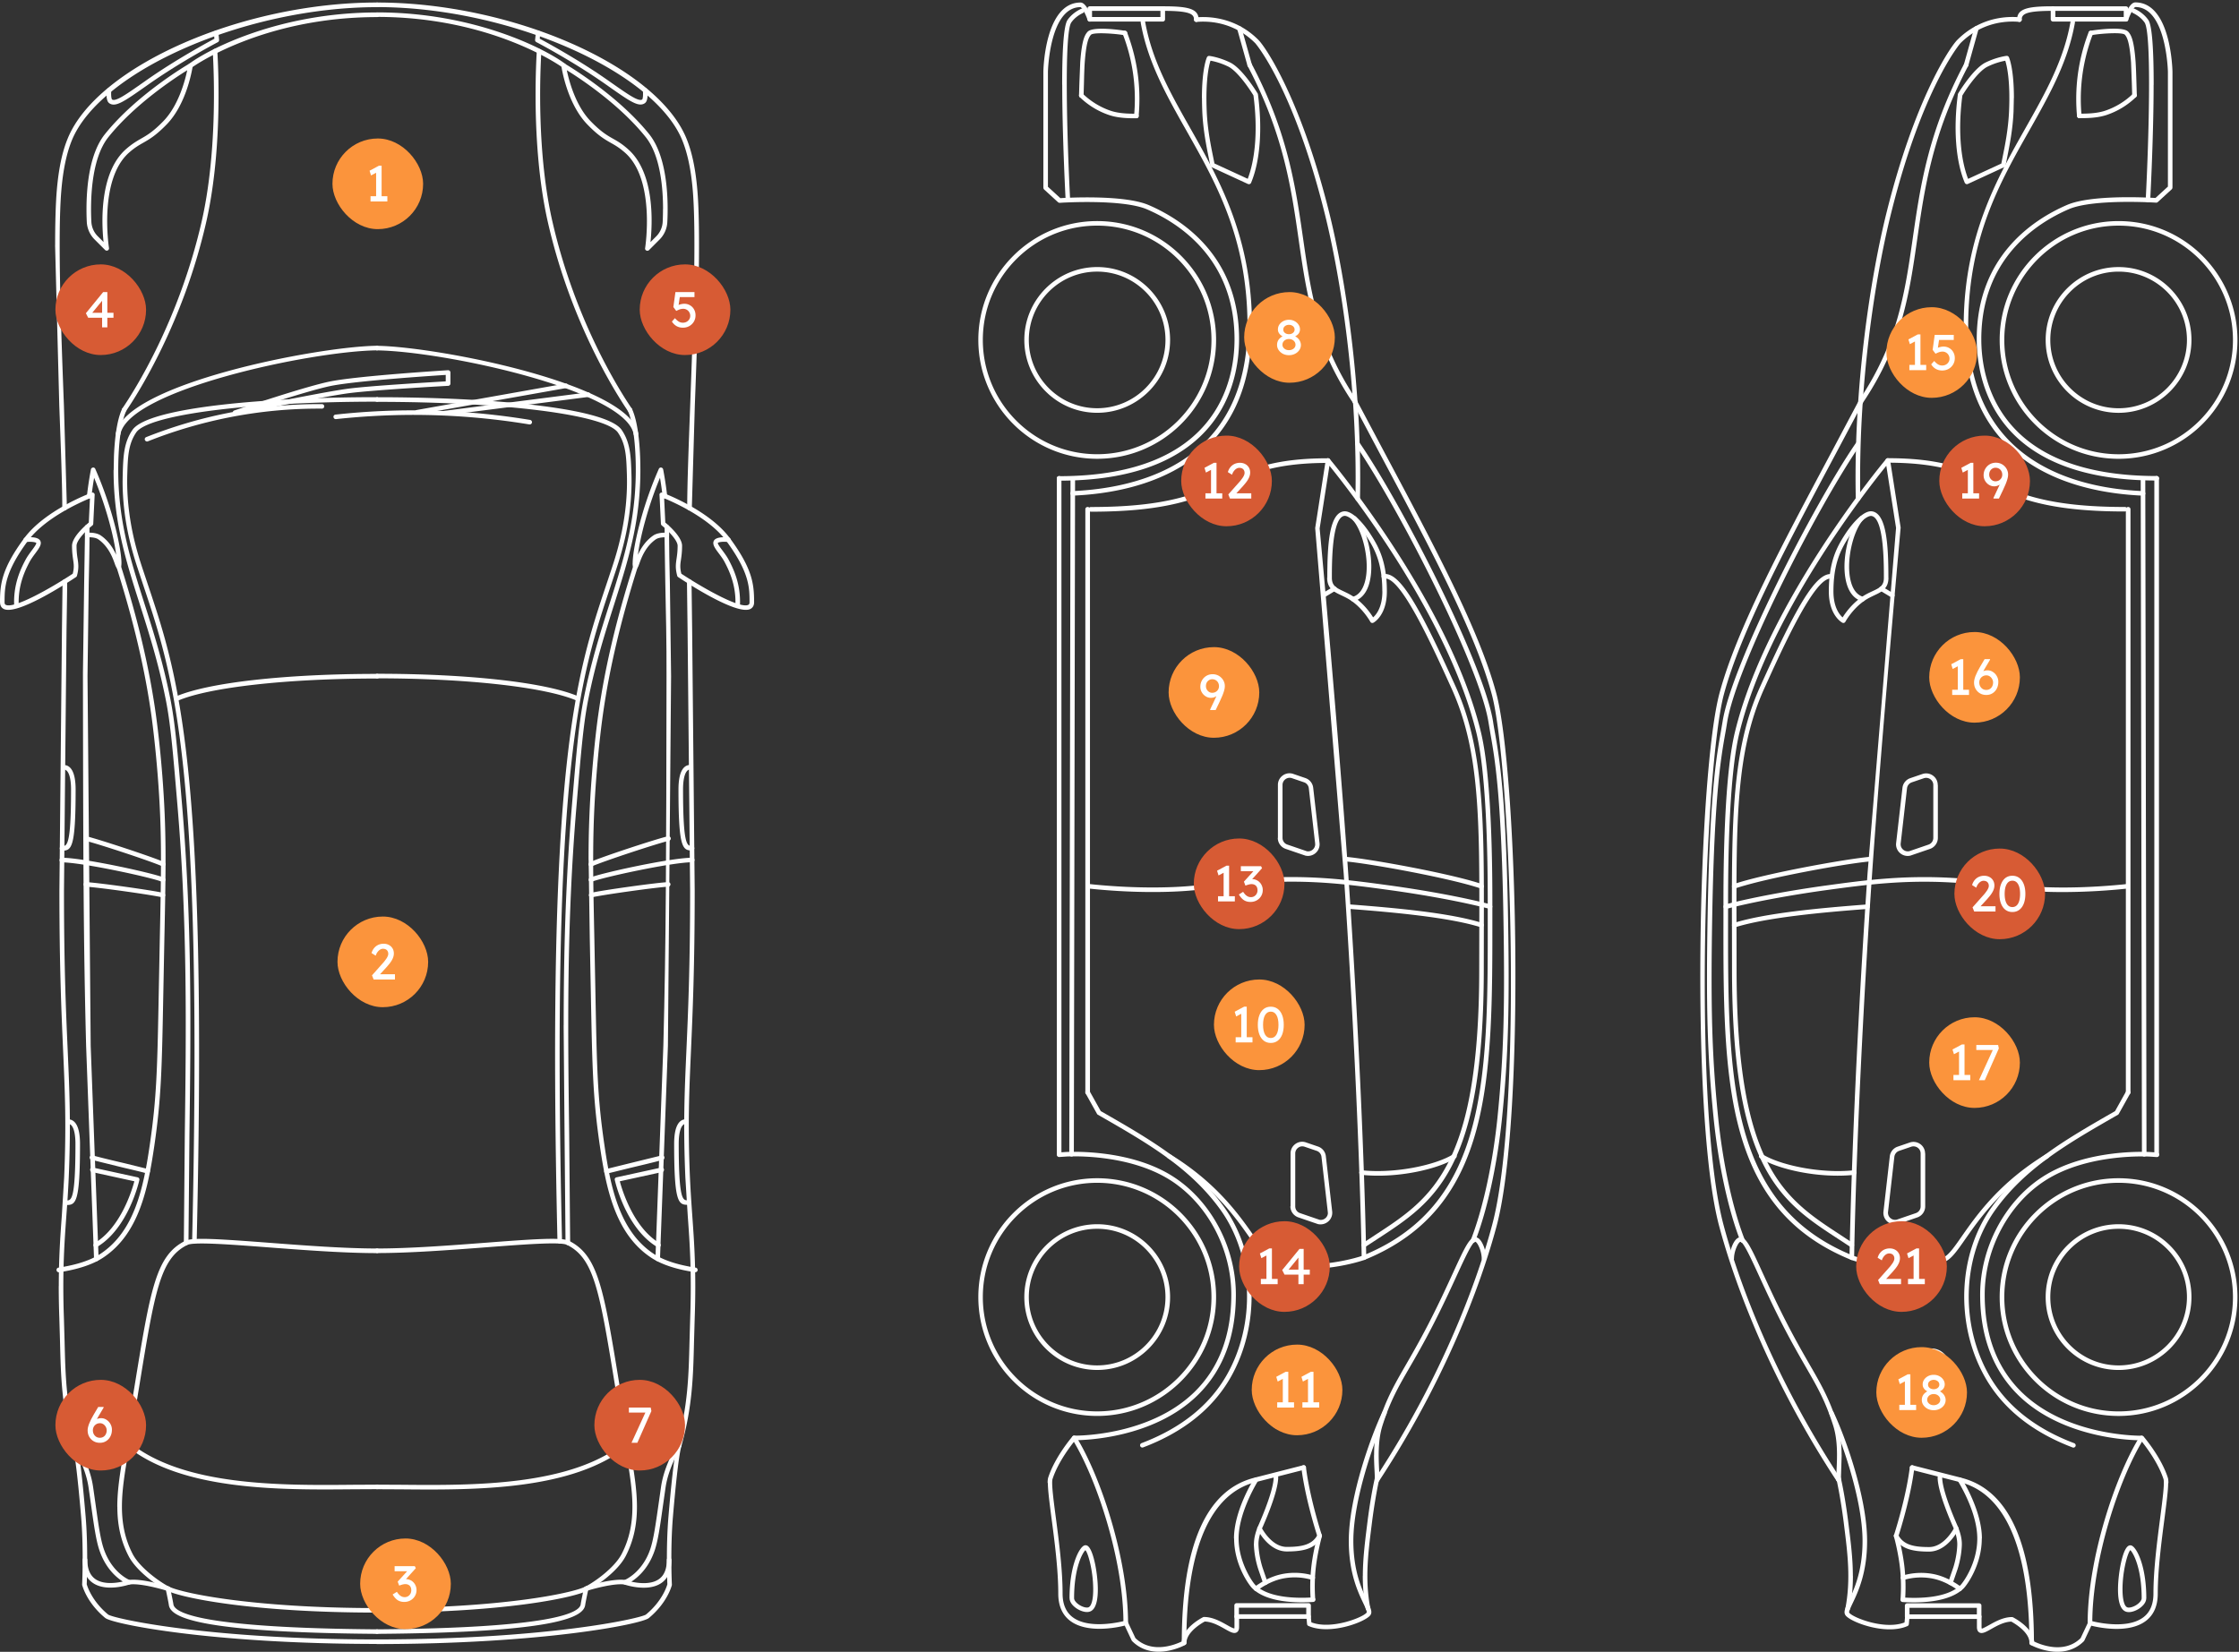 <svg xmlns="http://www.w3.org/2000/svg" width="889" height="656" fill="none"><rect width="100%" height="100%" fill="#333333" stroke="none"/><style>.B{fill:#fff}.C{fill:#fb943c}.D{fill:#d75b34}</style><g class="B"><path d="M388.447 134.999c0-26.017 21.162-47.202 47.203-47.202s47.202 21.161 47.202 47.202-21.161 47.203-47.202 47.203-47.203-21.162-47.203-47.203zm92.569 0c0-25.026-20.364-45.39-45.39-45.39s-45.391 20.364-45.391 45.39 20.364 45.391 45.391 45.391 45.39-20.364 45.39-45.391zm-74.306 0c0-15.943 12.972-28.94 28.94-28.94s28.94 12.973 28.94 28.94-12.973 28.94-28.94 28.94-28.94-12.972-28.94-28.94zm56.044 0c0-14.953-12.175-27.128-27.128-27.128s-27.129 12.175-27.129 27.128 12.175 27.128 27.129 27.128 27.128-12.175 27.128-27.128zm-74.307 380.132c0-26.017 21.162-47.202 47.203-47.202s47.202 21.161 47.202 47.202-21.161 47.202-47.202 47.202-47.203-21.161-47.203-47.202zm92.569 0c0-25.026-20.364-45.391-45.39-45.391s-45.391 20.365-45.391 45.391 20.364 45.391 45.391 45.391 45.39-20.364 45.39-45.391zm-74.306 0c0-15.943 12.972-28.94 28.94-28.94s28.94 12.972 28.94 28.94-12.973 28.94-28.94 28.94-28.94-12.972-28.94-28.94zm56.044 0c0-14.953-12.175-27.128-27.128-27.128s-27.129 12.175-27.129 27.128 12.175 27.128 27.129 27.128 27.128-12.175 27.128-27.128zm59.425-305.294 4.204-27.104c.048-.362.314-.628.652-.724a.89.89 0 0 1 .942.289c.483.556 47.492 56.745 60.03 108.489 3.744 15.46 4.541 45.052 4.541 67.156v5.701c.049 64.812.073 115.952-50.632 136.655-.266.121-.604.072-.846-.097s-.411-.435-.411-.749c0-.604-.918-61.068-7.126-152.357l-11.329-137.283-.025.024zm5.677-24.833-3.889 24.881c.097.629 7.779 84.839 11.354 137.09 5.725 83.849 6.957 141.753 7.126 151.126 48.362-20.582 48.338-70.997 48.265-134.457v-5.701c0-22.007-.773-51.454-4.469-66.746-11.281-46.55-50.753-96.796-58.363-106.193h-.024zm9.228-25.437c0-.314.169-.628.483-.797a.9.9 0 0 1 1.232.386l10.871 20.461c20.219 37.926 37.685 70.683 44.4 95.613 8.431 31.307 11.692 168.035.218 211.469-4.035 15.242-16.669 55.681-46.72 101.458a.923.923 0 0 1-1.256.266c-.411-.29-.531-.846-.266-1.256 29.931-45.56 42.468-85.757 46.478-100.927 12.127-45.85 7.344-182.505-.217-210.527-6.668-24.737-24.085-57.397-44.256-95.226l-10.87-20.485a.915.915 0 0 1-.097-.411v-.024zm-59.86-120.639c0-11.813 1.908-15.992 2.005-16.209a.91.91 0 0 1 .918-.507c.145 0 3.792.435 8.285 2.609 4.373 2.126 9.47 9.953 10.919 12.296.073.097.097.242.121.362 1.836 13.818.846 26.621-2.73 35.124a.903.903 0 0 1-.507.483c-.217.097-.483.072-.701 0l-14.494-6.691a.88.88 0 0 1-.507-.652c-.169-.942-.386-1.981-.604-3.092-.942-4.687-2.246-11.112-2.56-18.359-.073-1.933-.121-3.72-.121-5.339l-.024-.024zm3.406-14.808c-.58 1.788-2.029 7.634-1.498 20.074.314 7.126 1.594 13.455 2.536 18.069l.532 2.657 13.214 6.088c3.14-8.189 3.986-20.147 2.27-33.119-2.85-4.59-6.957-9.953-10.049-11.474-3.092-1.498-5.773-2.102-6.981-2.319l-.024.024z"/><path d="M474.107 7.79c0-.459.363-.87.822-.894 3.744-.338 9.493-.145 15.581 2.585 3.43 1.546 6.498 3.696 9.179 6.402 3.093 3.14 16.959 23.939 28.071 68.533 6.522 26.186 13.141 69.765 12.223 113.658 0 .507-.435.894-.918.894-.507 0-.894-.387-.894-.918.942-43.724-5.677-87.134-12.175-113.199-12.465-50.101-27.442-67.542-27.587-67.687-2.512-2.537-5.411-4.566-8.648-6.015-5.725-2.585-11.136-2.754-14.663-2.44a.9.9 0 0 1-.991-.821v-.096zm-42.322-.121V3.417a.92.92 0 0 1 .918-.918h28.964a.92.92 0 0 1 .918.918v4.252c0 .507-.411.894-.918.894h-28.964a.913.913 0 0 1-.918-.894zm1.811-3.358v2.44h27.153v-2.44h-27.153z"/><path d="M460.773 3.417a.92.92 0 0 1 .918-.918c9.638 0 14.228.797 14.228 5.266a.92.92 0 0 1-.918.918.92.92 0 0 1-.918-.918c0-2.295-1.932-3.454-12.416-3.454a.92.92 0 0 1-.918-.918l.024.024zm-32.346 34.472c0-.217.096-.459.266-.628.338-.362.918-.362 1.28 0 3.14 3.02 6.933 5.339 10.991 6.716 3.43 1.16 7.489 1.184 9.929 1.184h.338c.507 0 .918.435.894.918 0 .507-.411.894-.918.894h-.338c-2.537 0-6.789-.024-10.485-1.28-4.324-1.449-8.358-3.913-11.667-7.126-.194-.169-.266-.411-.266-.652l-.024-.024z"/><path d="M445.747 13.128a.91.91 0 0 1 .58-.845.894.894 0 0 1 1.16.531c2.439 6.353 4.01 12.972 4.614 19.688a75.61 75.61 0 0 1 0 13.624.9.9 0 0 1-.991.821c-.507-.048-.845-.507-.821-.99a71.91 71.91 0 0 0 0-13.286 71.49 71.49 0 0 0-4.518-19.205.75.75 0 0 1-.072-.314l.048-.024z"/><path d="M428.427 37.889v-.024l.145-4.807.338-8.382c.652-8.793 1.788-10.774 2.899-12.03 2.15-2.44 14.373-.556 15.098-.362a.885.885 0 0 1 .628 1.111.885.885 0 0 1-1.111.628c-1.909-.507-12.175-1.425-13.262-.193-.943 1.063-1.885 3.116-2.464 10.967-.145 2.078-.242 5.097-.314 8.31l-.145 4.831c0 .507-.435.894-.943.87-.483 0-.869-.411-.869-.894v-.024zm-3.406 158.034c0-.483.386-.894.869-.894 25.993-1.111 69.427-11.136 69.427-65.827v-.918c-.29-34.061-12.489-55.609-24.278-76.457-7.875-13.938-15.339-27.128-18.117-42.83a.886.886 0 0 1 .725-1.039.885.885 0 0 1 1.038.725c2.73 15.388 10.098 28.433 17.925 42.25 11.329 20.05 24.205 42.782 24.495 77.326.434 57.082-44.376 67.445-71.166 68.581-.508 0-.918-.363-.942-.87v-.048h.024zm-10.75-121.388v-45.97c0-1.135.652-27.563 14.76-27.563 2.029 0 3.72 3.986 4.541 6.377a.938.938 0 0 1-.555 1.16.917.917 0 0 1-1.16-.556c-.87-2.536-2.222-5-2.85-5.145-12.32 0-12.924 25.51-12.924 25.775v45.56l4.928 4.517c3.333-.193 25.558-1.377 35.148 2.778 13.383 5.773 35.824 20.388 35.824 53.266 0 16.885-6.957 56.164-71.455 56.164-.508 0-.918-.41-.918-.894s.41-.893.918-.893c62.856 0 69.644-38.023 69.644-54.353 0-31.839-21.766-45.995-34.714-51.599-9.759-4.227-34.447-2.633-34.689-2.609-.241 0-.483-.072-.676-.242l-5.484-5.025a.9.9 0 0 1-.314-.676l-.024-.072zm75.828 567.468v-4.421c0-.507.411-.894.918-.894h28.553c.508 0 .918.411.918.894v4.421c0 .507-.41.893-.918.893h-28.553c-.507 0-.918-.41-.918-.893zm1.812-3.503v2.609h26.742V638.5h-26.742zM425.6 571.054c0-.29.145-.604.435-.773a.924.924 0 0 1 1.256.29c9.905 15.992 20.606 48.821 20.606 73.944 0 .507-.41.894-.918.894s-.918-.411-.918-.894c0-24.809-10.556-57.203-20.34-73.002a.876.876 0 0 1-.145-.483l.024.024zm-.942 63.653c0-11.619 3.092-18.625 5.17-20.485.459-.41.87-.579 1.304-.531.532.048 2.126.241 3.648 7.295.942 4.421 2.537 16.427-1.498 18.794-1.497.894-3.72.242-5.266-.652-1.618-.918-3.334-2.561-3.334-4.421h-.024zm6.329-19.084c-1.207 1.039-4.517 7.151-4.517 19.109 0 .869.991 2.029 2.416 2.85 1.353.773 2.802 1.063 3.454.676 1.136-.652 1.788-3.478 1.715-7.464-.072-7.078-2.005-14.011-3.092-15.146l.024-.025z"/><path d="M421.735 33.662c0-12.61.508-23.456 2.15-25.775 1.305-1.836 3.117-3.309 5.387-4.397.459-.217.991 0 1.208.435.218.459 0 .99-.435 1.208-2.005.942-3.575 2.222-4.686 3.793-2.802 3.962-1.812 44.279-.459 70.441.048.507-.362.918-.846.942a.894.894 0 0 1-.942-.846c-.217-4.034-1.352-26.911-1.352-45.801h-.025zm73.558-7.827c0-.314.169-.652.483-.797a.9.9 0 0 1 1.232.386c14.301 27.128 17.417 48.652 20.413 69.475 3.067 21.282 5.966 41.357 21.33 64.161.29.41.169.966-.242 1.256s-.966.169-1.256-.242c-15.605-23.142-18.528-43.434-21.62-64.909-2.971-20.678-6.063-42.057-20.219-68.895a.915.915 0 0 1-.097-.411l-.024-.024z"/><path d="M491.21 11.316a.93.93 0 0 1 .653-.87.885.885 0 0 1 1.111.628l4.082 14.542c.121.483-.145.99-.628 1.111a.885.885 0 0 1-1.111-.628l-4.082-14.542-.025-.242zm54.377 566.575c0-3.962.314-8.31 1.619-12.345 3.189-10.001 6.426-15.581 10.895-23.335 2.536-4.397 5.411-9.373 9.01-16.33 4.107-7.948 7.247-14.808 9.784-20.316 4.807-10.46 6.788-14.784 9.348-14.156 2.271.556 3.841 5.435 3.89 8.407 0 .434-.387.918-.894.918s-.918-.387-.918-.894c-.048-3.213-1.739-6.474-2.512-6.667-1.112-.29-4.373 6.86-7.272 13.141-2.536 5.532-5.701 12.416-9.807 20.388-3.624 7.006-6.499 12.006-9.059 16.403-4.566 7.923-7.61 13.165-10.726 22.973-1.908 5.942-1.594 12.779-1.353 17.755.073 1.425.121 2.73.121 3.793 0 .507-.41.894-.918.894s-.918-.411-.918-.894a75.98 75.98 0 0 0-.121-3.72c-.096-1.812-.193-3.866-.193-6.04l.024.025z"/><path d="M538.244 176.428a.93.93 0 0 1 .386-.749c.411-.289.967-.169 1.256.242 17.393 25.413 49.498 88.486 52.952 110.759.218 1.474.483 2.947.773 4.541 1.691 9.615 4.252 24.157 5.121 70.756.701 38.071.17 57.179-2.319 81.771-1.86 18.431-5.846 36.839-10.701 49.255a.91.91 0 0 1-1.184.508c-.459-.194-.7-.725-.507-1.184 4.783-12.247 8.745-30.486 10.581-48.773 2.464-24.519 2.995-43.578 2.294-81.553-.845-46.454-3.406-60.899-5.097-70.465l-.773-4.566c-3.406-22.055-35.341-84.718-52.661-110.01a.976.976 0 0 1-.17-.508l.049-.024zM431.446 351.976v-.097a.897.897 0 0 1 .991-.797c5.29.58 15.895 1.498 27.659 1.353 10.895-.121 17.176-.991 23.795-1.933 5.024-.7 10.242-1.425 17.731-1.86 19.809-1.135 35.003.942 49.715 2.947 15.025 2.054 30.172 4.88 40.511 7.586.483.12.773.628.652 1.111s-.628.773-1.111.652c-10.291-2.681-25.341-5.508-40.294-7.537-14.615-2.005-29.737-4.058-49.376-2.923-7.417.435-12.586 1.136-17.587 1.836-6.691.942-13.02 1.812-24.036 1.933-11.861.145-22.538-.798-27.877-1.377a.892.892 0 0 1-.797-.894h.024zm.773-149.724c0-.507.411-.894.918-.894 30.559 0 42.154-5.339 53.363-10.484 9.928-4.566 19.301-8.865 40.801-8.865.507 0 .918.41.918.917a.92.92 0 0 1-.918.918c-21.089 0-30.293 4.228-40.028 8.721-11.402 5.242-23.167 10.653-54.111 10.653a.912.912 0 0 1-.918-.894l-.025-.072zm-1.28 231.543a.93.93 0 0 1 .459-.797.905.905 0 0 1 1.232.338l4.421 7.924c19.688 11.281 36.67 21.064 48.917 38.022 13.625 18.867 14.664 46.792 2.561 67.905-7.054 12.296-18.697 21.596-34.641 27.636a.894.894 0 0 1-1.159-.532.892.892 0 0 1 .531-1.159c15.533-5.895 26.862-14.929 33.699-26.839 11.764-20.533 10.75-47.637-2.464-65.948-12.079-16.716-28.988-26.403-48.58-37.636a.767.767 0 0 1-.338-.338l-4.541-8.141a.978.978 0 0 1-.121-.435h.024z"/><path d="M463.188 459.16c0-.169.049-.314.145-.483a.905.905 0 0 1 1.257-.29c18.504 11.329 27.49 24.181 33.433 32.684 2.609 3.72 4.638 6.643 6.474 7.851 5.773 3.792 13.117 3.382 19.615 2.995 6.281-.362 13.141-1.932 17.175-3.309.484-.169.991.096 1.16.555s-.097.991-.556 1.16c-4.155 1.425-11.233 3.044-17.658 3.406-6.764.387-14.422.821-20.703-3.285-2.125-1.401-4.155-4.3-6.957-8.334-5.846-8.383-14.687-21.041-32.901-32.177a.87.87 0 0 1-.435-.773h-.049zm-38.626-.749.483-267.682c0-.507.411-.894.918-.894s.894.411.894.894l-.484 267.682c0 .507-.41.894-.917.894a.89.89 0 0 1-.894-.894zm116.556 167.431c0-6.74.822-13.286 1.667-20.074l.169-1.353c.773-6.16 1.86-12.707 2.947-17.514.121-.483.604-.797 1.087-.676s.798.579.677 1.087c-1.063 4.734-2.15 11.233-2.923 17.344l-.169 1.353c-1.377 10.919-2.657 21.258-.507 32.612a.91.91 0 0 1-.725 1.063.905.905 0 0 1-1.063-.725c-.846-4.517-1.184-8.866-1.184-13.117h.024z"/><path d="M415.962 588.978c0-.966.072-1.69.241-2.198 2.658-8.165 9.349-15.992 9.615-16.306a.95.95 0 0 1 .7-.314c.29 0 29.52.459 47.734-17.344 9.711-9.494 14.639-22.49 14.639-38.651 0-18.07-9.348-35.801-23.842-45.222-17.297-11.233-41.719-9.638-41.961-9.614l-2.488.169c-.507.024-.942-.338-.966-.846-.073-.483.338-.942.845-.966l2.488-.169c.242 0 25.268-1.667 43.072 9.904 14.977 9.736 24.664 28.071 24.664 46.744 0 16.644-5.121 30.099-15.195 39.955-17.513 17.127-44.786 17.828-48.579 17.852-1.28 1.546-6.764 8.455-9.01 15.388-.508 1.594.362 8.286 1.304 15.388 1.208 9.155 2.681 20.533 2.681 30.148 0 4.203 1.353 7.367 4.01 9.372 6.958 5.242 20.679 1.426 20.824 1.402a.888.888 0 0 1 1.063.483l3.019 6.401c6.692 6.523 16.282 2.392 18.432 1.329.483-5.58 8.068-9.445 8.406-9.615a.8.8 0 0 1 .411-.096c3.43 0 6.667 1.812 9.059 3.164 1.063.604 2.512 1.401 2.971 1.377 0-.048.048-.217.048-.604v-4.082c0-.507.411-.894.918-.894s.918.411.918.894v4.082c0 .411 0 1.619-.942 2.175-1.135.676-2.584-.145-4.759-1.377-2.27-1.281-5.073-2.851-7.947-2.923-1.16.628-7.247 4.13-7.247 8.479a.903.903 0 0 1-.459.797c-.121.072-12.658 6.981-21.137-1.522a.632.632 0 0 1-.17-.266l-2.753-5.87c-3.093.773-14.881 3.213-21.645-1.884-3.14-2.368-4.735-6.015-4.735-10.822 0-9.518-1.473-20.824-2.681-29.931-.87-6.691-1.449-11.281-1.449-13.987h-.097zm102.691 53.025c0-.459.362-.87.821-.894a.9.9 0 0 1 .99.821l.218 2.368c7.996 3.067 20.605-2.005 21.934-3.865.266-.387-.58-2.175-1.329-3.745-2.149-4.517-5.749-12.078-5.749-24.736 0-17.659 8.986-42.106 13.335-51.189a.9.9 0 0 1 1.208-.435c.459.218.652.774.434 1.208-4.13 8.6-13.165 33.216-13.165 50.391 0 12.248 3.503 19.568 5.58 23.94 1.28 2.705 2.078 4.324 1.184 5.58-1.884 2.657-15.944 8.069-24.616 4.276a.884.884 0 0 1-.531-.749l-.266-2.923v-.072l-.048.024zm-28.699-31.018c0-11.063 7.682-23.335 8.02-23.842a.857.857 0 0 1 .532-.387l18.89-4.831a.918.918 0 0 1 1.112.652c.12.507-.169.99-.653 1.111l-18.528 4.735c-1.184 1.957-7.537 12.972-7.537 22.562s5.653 17.562 6.716 18.553c5.363 5.169 16.595 5.266 22.804 4.855.507-.024.918.338.966.846s-.338.918-.845.966c-6.499.435-18.311.314-24.181-5.363-1.184-1.159-7.247-9.228-7.247-19.857h-.049z"/><path d="M516.72 582.818a.89.89 0 0 1 .797-.893c.507-.073.942.29 1.015.797 1.57 12.537 6.256 26.814 6.305 26.959a.997.997 0 0 1 0 .531c0 .073-1.86 6.764-2.488 13.238a70.207 70.207 0 0 0-.145 11.499c.024.58-.339.942-.846.966s-.942-.338-.966-.845a71.09 71.09 0 0 1 .169-11.789c.556-5.894 2.126-11.933 2.464-13.262-.652-2.005-4.831-15.267-6.305-27.056v-.145z"/><path d="M497.781 630.939c0-.266.121-.556.362-.725 1.885-1.425 5.774-3.962 10.533-5 4.203-.918 8.648-.725 12.803.507.483.145.749.652.604 1.135s-.652.749-1.136.604a23.952 23.952 0 0 0-11.909-.483c-4.566.991-8.382 3.6-9.808 4.687a.943.943 0 0 1-1.28-.169.97.97 0 0 1-.193-.556h.024zm1.401-23.891c0-.121.024-.266.073-.387.072-.145 6.401-13.938 6.449-19.929 0-.507.411-.894.918-.894a.89.89 0 0 1 .894.894c-.048 5.846-5.338 17.852-6.425 20.267.869 1.547 4.469 7.344 9.807 7.344 6.015 0 10.146-.821 12.272-4.855a.938.938 0 0 1 1.232-.387.937.937 0 0 1 .386 1.232c-2.536 4.831-7.367 5.822-13.866 5.822-7.247 0-11.45-8.383-11.619-8.721a.787.787 0 0 1-.097-.41l-.024.024z"/><path d="M497.878 613.135c0-2.464.773-4.807 1.377-6.401.169-.459.7-.701 1.159-.532s.701.701.532 1.16c-.58 1.522-1.329 3.792-1.257 6.039.145 4.807 1.595 9.059 1.595 9.107l1.981 5.75c.169.458-.097.99-.556 1.159a.918.918 0 0 1-1.16-.556l-1.98-5.749a36.48 36.48 0 0 1-1.715-9.638v-.315l.024-.024zm-28.65 39.303c0-38.989 9.856-61.092 29.302-65.682.483-.121.966.193 1.087.676s-.193.967-.676 1.088c-18.263 4.324-27.902 26.427-27.902 63.918 0 .508-.41.894-.918.894s-.917-.41-.917-.894h.024zm33.626-91.409V542.67c0-2.053.894-4.01 2.416-5.387 1.546-1.353 3.599-2.005 5.628-1.739l7.899.966a7.18 7.18 0 0 1 6.305 7.126v18.359c0 2.054-.893 4.01-2.415 5.387-1.546 1.353-3.6 2.005-5.629 1.74l-7.899-.967c-3.599-.434-6.305-3.502-6.305-7.126zm20.461-17.393c0-2.705-2.029-5-4.711-5.339l-7.899-.966c-1.522-.193-3.068.29-4.227 1.305s-1.812 2.488-1.812 4.034v18.359a5.394 5.394 0 0 0 4.71 5.339l7.9.966c1.521.193 3.068-.29 4.227-1.304s1.812-2.489 1.812-4.035v-18.359zm-10.895-64.547v-21.016c0-1.522.701-2.875 1.933-3.769 1.232-.869 2.754-1.111 4.179-.604l4.807 1.643a4.603 4.603 0 0 1 3.092 3.841l2.512 21.91a4.564 4.564 0 0 1-1.473 3.938 4.7 4.7 0 0 1-4.059 1.135c-.048 0-.072 0-.12-.024l-7.827-2.682a4.655 4.655 0 0 1-3.116-4.372h.072zm14.784 2.561v-.338l-2.512-21.911c-.121-1.063-.87-2.005-1.884-2.343L518 455.415c-.869-.289-1.811-.169-2.536.387a2.795 2.795 0 0 0-1.184 2.295v21.016c0 1.208.749 2.271 1.884 2.658l7.755 2.657c.869.169 1.739-.097 2.415-.701.58-.531.918-1.28.918-2.053l-.048-.024zm-19.809-148.903v-21.016c0-1.522.701-2.875 1.933-3.769 1.232-.869 2.754-1.111 4.179-.604l4.807 1.643a4.603 4.603 0 0 1 3.092 3.841l2.513 21.934a4.564 4.564 0 0 1-1.474 3.938c-1.087.99-2.609 1.425-4.034 1.111-.048 0-.072 0-.121-.024l-7.827-2.682a4.632 4.632 0 0 1-3.116-4.372h.048zm14.784 2.561v-.338l-2.512-21.935c-.121-1.063-.87-2.005-1.884-2.343l-4.807-1.643c-.87-.29-1.812-.169-2.561.387a2.795 2.795 0 0 0-1.184 2.295v21.016c0 1.208.749 2.271 1.885 2.657l7.754 2.658c.87.169 1.739-.097 2.416-.701.579-.531.918-1.28.918-2.077l-.025.024zm4.832-105.855c0-13.142.773-25.438 6.426-26.356 3.285-.555 7.923 4.639 10.87 9.253 3.213 5 6.353 10.87 6.353 22.514 0 9.517-5.121 12.344-5.338 12.44a.912.912 0 0 1-1.232-.362c-.024-.048-2.658-4.88-7.392-8.237-1.401-.991-2.851-1.667-4.107-2.271-2.899-1.353-5.629-2.633-5.629-6.957l.049-.024zm21.838 5.387c0-11.161-2.996-16.741-6.064-21.524-3.744-5.822-7.464-8.697-9.059-8.431-4.903.821-4.903 18.697-4.903 24.568 0 3.164 1.715 3.985 4.565 5.338 1.329.628 2.851 1.329 4.397 2.416 3.889 2.754 6.401 6.329 7.416 7.972 1.232-1.063 3.672-3.986 3.672-10.339h-.024z"/><path d="M536.335 237.932a.93.93 0 0 1 .653-.87c2.367-.652 4.01-2.657 4.928-5.919 2.222-7.995-.87-20.436-4.856-24.664-.338-.362-.338-.942.048-1.28.363-.338.942-.338 1.281.048 4.396 4.638 7.682 17.756 5.29 26.404-1.063 3.865-3.213 6.329-6.184 7.174a.884.884 0 0 1-1.111-.628c0-.072-.024-.169-.024-.241l-.025-.024zm4.324 256.545a.89.89 0 0 1 .411-.749l5.049-3.333c22.103-14.422 41.211-26.887 41.211-105.493l.025-14.664c.12-44.955.193-72.035-11.016-96.82-7.609-16.789-20.316-44.908-26.693-43.603a.906.906 0 0 1-1.063-.701.894.894 0 0 1 .7-1.063c6.571-1.328 14.833 13.987 28.699 44.642 11.378 25.147 11.281 53.967 11.184 97.57l-.024 14.663c0 79.597-19.47 92.303-42.033 107.015l-5.048 3.309c-.411.29-.967.169-1.257-.242a.956.956 0 0 1-.145-.507v-.024zm-16.088-258.043a.87.87 0 0 1 .435-.773l4.372-2.633c.435-.266.991-.121 1.232.314s.121.99-.314 1.232l-4.372 2.633a.877.877 0 0 1-1.232-.314.817.817 0 0 1-.121-.459z"/><path d="M534.475 360.068v-.072a.93.93 0 0 1 .967-.846c19.253 1.45 40.583 3.455 53.048 7.392a.876.876 0 0 1 .58 1.136.876.876 0 0 1-1.136.58c-12.368-3.914-34.616-5.967-52.637-7.32a.9.9 0 0 1-.846-.894l.024.024zm-1.183-18.89v-.073a.9.9 0 0 1 .99-.821c9.3.773 41.985 6.667 54.28 10.871.484.169.725.676.556 1.159s-.676.725-1.16.556c-12.175-4.155-44.593-10.001-53.845-10.774a.894.894 0 0 1-.821-.894v-.024zm6.425 124.48v-.097a.897.897 0 0 1 .991-.797c13.431 1.425 29.616-2.15 36.307-6.377a.912.912 0 0 1 .967 1.546c-6.909 4.372-23.191 8.165-37.468 6.643a.913.913 0 0 1-.821-.894l.024-.024zm-120.107-7.344V189.956c0-.507.41-.894.918-.894s.917.411.917.894v268.358c0 .508-.41.894-.917.894s-.918-.411-.918-.894zm11.329-24.519V202.228c0-.508.411-.894.918-.894s.918.411.918.894v231.567a.92.92 0 0 1-.918.918.92.92 0 0 1-.918-.918z"/></g><rect width="36" height="36" x="494" y="116" class="C" rx="18"/><path d="M511.78 141.06c-.867 0-1.66-.18-2.38-.54a4.708 4.708 0 0 1-1.7-1.48 3.49 3.49 0 0 1-.64-2.04c0-.413.053-.8.16-1.16a3.51 3.51 0 0 1 .52-1.02c.24-.307.527-.587.86-.84s.72-.48 1.16-.68l-.12.42a4.74 4.74 0 0 1-.94-.48c-.267-.2-.5-.427-.7-.68s-.353-.527-.46-.82c-.093-.293-.14-.6-.14-.92 0-.707.193-1.347.58-1.92a4.42 4.42 0 0 1 1.58-1.38c.667-.347 1.407-.52 2.22-.52s1.547.173 2.2.52c.667.347 1.193.807 1.58 1.38.4.573.6 1.213.6 1.92a2.66 2.66 0 0 1-.16.92c-.093.293-.233.56-.42.8a3.16 3.16 0 0 1-.72.66c-.28.2-.6.373-.96.52l-.06-.34c.4.16.76.367 1.08.62a4.38 4.38 0 0 1 .86.86 3.58 3.58 0 0 1 .54 1.02c.133.36.2.733.2 1.12a3.52 3.52 0 0 1-.64 2.06c-.427.613-1 1.1-1.72 1.46-.707.36-1.5.54-2.38.54zm0-2c.493 0 .933-.093 1.32-.28.4-.187.713-.44.94-.76s.34-.687.34-1.1a2.01 2.01 0 0 0-.34-1.16 2.35 2.35 0 0 0-.94-.82c-.387-.2-.827-.3-1.32-.3s-.933.1-1.32.3a2.38 2.38 0 0 0-.92.82 2.01 2.01 0 0 0-.34 1.16 1.82 1.82 0 0 0 .34 1.08c.227.32.533.58.92.78.387.187.827.28 1.32.28zm0-6.34a2.6 2.6 0 0 0 1.14-.24c.347-.16.613-.373.8-.64a1.61 1.61 0 0 0 .3-.96 1.61 1.61 0 0 0-.3-.96c-.187-.28-.453-.5-.8-.66-.333-.173-.713-.26-1.14-.26s-.813.087-1.16.26c-.333.16-.6.38-.8.66-.187.28-.28.6-.28.96s.093.68.28.96a2.13 2.13 0 0 0 .8.64c.347.16.733.24 1.16.24z" class="B"/><rect width="36" height="36" x="469" y="173" class="D" rx="18"/><path d="M480.84 197.02v-11.36l.74.56-2.76 1.46-.58-1.88 3.74-2h1.04v13.22h-2.18zm-2.22.98v-2.08h6.68V198h-6.68zm9.74 0-.66-1.64 4.28-4.82c.227-.24.46-.513.7-.82l.72-.98c.227-.333.407-.66.54-.98.147-.333.22-.647.22-.94 0-.427-.087-.787-.26-1.08a1.59 1.59 0 0 0-.72-.7c-.307-.16-.68-.24-1.12-.24-.387 0-.767.113-1.14.34s-.713.547-1.02.96-.547.893-.72 1.44l-1.66-1.04c.227-.773.567-1.433 1.02-1.98a4.678 4.678 0 0 1 1.66-1.28 5.12 5.12 0 0 1 2.12-.44c.787 0 1.487.167 2.1.5a3.54 3.54 0 0 1 1.44 1.36c.347.573.52 1.24.52 2 0 .307-.033.62-.1.94s-.173.653-.32 1a9.195 9.195 0 0 1-.56 1.06 12.59 12.59 0 0 1-.82 1.14l-1.06 1.26-3.18 3.46-.4-.6h6.88V198h-8.46z" class="B"/><rect width="36" height="36" x="464" y="257" class="C" rx="18"/><path d="m480.56 282-.08-.2 4.16-8.84.06 1.66c-.24.4-.507.753-.8 1.06a4.664 4.664 0 0 1-1.98 1.3 3.84 3.84 0 0 1-1.1.16c-.76 0-1.46-.2-2.1-.6s-1.153-.933-1.54-1.6-.58-1.393-.58-2.18c0-.947.213-1.793.64-2.54a4.805 4.805 0 0 1 1.74-1.8c.747-.44 1.58-.66 2.5-.66.667 0 1.293.12 1.88.36s1.1.58 1.54 1.02c.44.427.787.927 1.04 1.5a4.32 4.32 0 0 1 .38 1.8c0 .333-.033.693-.1 1.08a9.33 9.33 0 0 1-.34 1.28 20.323 20.323 0 0 1-.6 1.62l-.94 2.1-1.66 3.48h-2.12zm.72-6.86c.52 0 .987-.113 1.4-.34.413-.24.733-.553.96-.94.24-.4.36-.847.36-1.34 0-.52-.113-.987-.34-1.4a2.48 2.48 0 0 0-.96-1c-.4-.24-.86-.36-1.38-.36-.48 0-.907.12-1.28.36a2.512 2.512 0 0 0-.9.96c-.213.4-.32.873-.32 1.42 0 .467.107.9.32 1.3a2.89 2.89 0 0 0 .9.98c.373.24.787.36 1.24.36z" class="B"/><rect width="36" height="36" x="474" y="333" class="D" rx="18"/><path d="M485.84 357.02v-11.36l.74.56-2.76 1.46-.58-1.88 3.74-2h1.04v13.22h-2.18zm-2.22.98v-2.08h6.68V358h-6.68zm12.9.2c-.987 0-1.847-.227-2.58-.68-.72-.453-1.4-1.213-2.04-2.28l1.68-1.06c.333.493.66.9.98 1.22.333.307.673.533 1.02.68a2.79 2.79 0 0 0 1.1.22 2.59 2.59 0 0 0 1.3-.34 2.71 2.71 0 0 0 .96-.98c.24-.413.36-.88.36-1.4s-.093-.96-.28-1.32a1.858 1.858 0 0 0-.82-.84c-.36-.2-.787-.3-1.28-.3-.227 0-.467.027-.72.08-.24.04-.5.107-.78.2-.28.08-.587.187-.92.32l-.6-1.58 4.32-4.76.42.62h-5.96v-2h8.02l.4.8-4.58 5.08-.5-.52c.107-.053.28-.1.52-.14.253-.053.46-.08.62-.08.587 0 1.133.113 1.64.34.52.213.967.52 1.34.92.387.387.687.847.9 1.38.227.52.34 1.08.34 1.68 0 .907-.22 1.72-.66 2.44-.427.707-1.007 1.267-1.74 1.68s-1.553.62-2.46.62z" class="B"/><rect width="36" height="36" x="482" y="389" class="C" rx="18"/><path d="M492.84 413.02v-11.36l.74.56-2.76 1.46-.58-1.88 3.74-2h1.04v13.22h-2.18zm-2.22.98v-2.08h6.68V414h-6.68zm13.94.2c-1.067 0-1.987-.293-2.76-.88-.76-.587-1.347-1.413-1.76-2.48-.413-1.08-.62-2.36-.62-3.84s.207-2.753.62-3.82c.413-1.08 1-1.913 1.76-2.5.773-.587 1.693-.88 2.76-.88s1.987.293 2.76.88 1.367 1.42 1.78 2.5c.413 1.067.62 2.34.62 3.82s-.207 2.76-.62 3.84c-.413 1.067-1.007 1.893-1.78 2.48s-1.693.88-2.76.88zm0-1.96c.973 0 1.727-.453 2.26-1.36.533-.92.8-2.213.8-3.88s-.267-2.953-.8-3.86c-.533-.92-1.287-1.38-2.26-1.38s-1.727.46-2.26 1.38c-.533.907-.8 2.193-.8 3.86s.267 2.96.8 3.88c.533.907 1.287 1.36 2.26 1.36z" class="B"/><rect width="36" height="36" x="492" y="485" class="D" rx="18"/><path d="M502.84 509.02v-11.36l.74.56-2.76 1.46-.58-1.88 3.74-2h1.04v13.22h-2.18zm-2.22.98v-2.08h6.68V510h-6.68zm14.92 0v-11.28l.5.12-4.6 5.62-.08-.24h8.7v1.98h-10.04l-.92-1.8 6.86-8.4h1.66v14h-2.08z" class="B"/><rect width="36" height="36" x="497" y="534" class="C" rx="18"/><g class="B"><path d="M509.34 558.02v-11.36l.74.56-2.76 1.46-.58-1.88 3.74-2h1.04v13.22h-2.18zm-2.22.98v-2.08h6.68V559h-6.68zm12.22-.98v-11.36l.74.56-2.76 1.46-.58-1.88 3.74-2h1.04v13.22h-2.18zm-2.22.98v-2.08h6.68V559h-6.68zm371.266-423.994c0 26.019-21.162 47.205-47.205 47.205s-47.205-21.162-47.205-47.205 21.163-47.204 47.205-47.204 47.205 21.162 47.205 47.204zm-92.574 0c0 25.028 20.366 45.394 45.393 45.394s45.393-20.366 45.393-45.394-20.365-45.393-45.393-45.393-45.393 20.366-45.393 45.393zm74.311.001c0 15.944-12.973 28.941-28.942 28.941s-28.941-12.973-28.941-28.941 12.973-28.942 28.941-28.942 28.942 12.973 28.942 28.942zm-56.047 0c0 14.953 12.176 27.129 27.129 27.129s27.13-12.176 27.13-27.129-12.176-27.13-27.13-27.13-27.129 12.176-27.129 27.13zm74.31 380.127c0 26.019-21.162 47.205-47.205 47.205s-47.205-21.162-47.205-47.205 21.163-47.205 47.205-47.205 47.205 21.163 47.205 47.205zm-92.574 0c0 25.028 20.366 45.393 45.393 45.393s45.393-20.365 45.393-45.393-20.365-45.393-45.393-45.393-45.393 20.365-45.393 45.393zm74.311 0c0 15.945-12.973 28.942-28.942 28.942s-28.941-12.973-28.941-28.942 12.973-28.941 28.941-28.941 28.942 12.973 28.942 28.941zm-56.047 0c0 14.954 12.176 27.13 27.129 27.13s27.13-12.176 27.13-27.13-12.176-27.129-27.13-27.129-27.129 12.175-27.129 27.129zm-59.429-305.527c-.072 1.063-7.755 85.254-11.33 137.508-6.233 91.293-7.127 151.785-7.127 152.365a.89.89 0 0 1-.41.749c-.242.169-.556.193-.846.096-50.708-20.703-50.732-71.846-50.635-136.662v-5.701c0-22.105.797-51.699 4.541-67.16 12.538-51.747 59.55-107.938 60.033-108.494a.92.92 0 0 1 .942-.29.913.913 0 0 1 .653.725l4.203 26.864h-.024zm-20.269 288.52c.169-9.373 1.402-67.28 7.127-151.133l11.33-137.339-3.865-24.665c-7.61 9.397-47.108 59.646-58.366 106.199-3.696 15.292-4.469 44.74-4.469 66.748v5.702c-.097 63.608-.073 113.905 48.268 134.464l-.025.024zm5.362-338.552a.8.8 0 0 1-.096.411l-10.896 20.486c-20.172 37.832-37.59 70.493-44.257 95.231-7.562 28.024-12.345 164.662-.218 210.538 4.011 15.171 16.573 55.371 46.48 100.933.29.41.17.99-.265 1.256-.411.266-.991.169-1.257-.266-30.028-45.779-42.663-86.196-46.697-101.464-11.475-43.412-8.238-180.171.217-211.48 6.716-24.931 24.183-57.689 44.403-95.593l10.871-20.487a.937.937 0 0 1 1.232-.386.906.906 0 0 1 .483.797v.024zM799.606 38.93l-.121 5.339c-.314 7.247-1.618 13.673-2.56 18.36l-.604 3.092a.88.88 0 0 1-.508.652l-14.495 6.692c-.217.097-.483.121-.7 0a.993.993 0 0 1-.508-.483c-3.575-8.504-4.565-21.307-2.729-35.126 0-.121.072-.242.12-.362 1.45-2.343 6.523-10.17 10.92-12.296 4.493-2.174 8.117-2.585 8.286-2.609a.91.91 0 0 1 .918.507c.097.193 2.005 4.397 2.005 16.21l-.024.024zm-4.976 25.994.531-2.657c.942-4.614 2.223-10.968 2.537-18.07.555-12.417-.918-18.288-1.498-20.075-1.208.217-3.914.821-6.982 2.319-3.116 1.498-7.223 6.885-10.05 11.475-1.715 12.949-.869 24.955 2.271 33.121l13.215-6.088-.024-.024z"/><path d="M802.725 7.79v.072a.9.9 0 0 1-.991.821c-3.527-.314-8.938-.145-14.663 2.44-3.214 1.449-6.113 3.479-8.649 6.015-.145.145-15.123 17.587-27.589 67.691-6.498 26.067-13.117 69.527-12.175 113.205.048.507-.387.918-.894.918s-.918-.387-.918-.894c-.942-43.847 5.701-87.501 12.224-113.664 11.113-44.596 24.955-65.396 28.072-68.537a30.804 30.804 0 0 1 9.18-6.402c6.087-2.754 11.837-2.923 15.582-2.585a.894.894 0 0 1 .821.894v.024zm42.322-4.373v4.252c0 .507-.411.894-.918.894h-28.965a.913.913 0 0 1-.918-.894V3.417c0-.507.41-.894.918-.894h28.965c.507 0 .918.411.918.894zm-1.812 3.334v-2.44h-27.153v2.44h27.153z"/><path d="M816.057 3.417c0 .507-.41.894-.918.894-10.508 0-12.417 1.16-12.417 3.479 0 .507-.411.894-.918.894s-.918-.411-.918-.894c0-4.493 4.59-5.291 14.229-5.291.508 0 .918.411.918.894l.024.024zm32.349 34.45a.933.933 0 0 1-.266.652c-3.382 3.261-7.296 5.653-11.669 7.127-3.72 1.256-7.948 1.28-10.484 1.28h-.338a.913.913 0 0 1-.918-.894.89.89 0 0 1 .893-.894h.339c2.416 0 6.498-.024 9.929-1.184a29.26 29.26 0 0 0 10.992-6.716c.362-.338.942-.338 1.28 0a.92.92 0 0 1 .266.628h-.024z"/><path d="M831.084 13.129s0 .217-.073.314a72.463 72.463 0 0 0-4.517 19.206 71.745 71.745 0 0 0 0 13.287.887.887 0 0 1-.821.99.9.9 0 0 1-.991-.821 75.434 75.434 0 0 1 0-13.625 74.157 74.157 0 0 1 4.614-19.689.882.882 0 0 1 1.16-.507.91.91 0 0 1 .58.845h.048z"/><path d="M848.407 37.867c0 .483-.386.894-.869.894-.508 0-.918-.362-.942-.87l-.145-4.783-.314-8.335c-.58-7.851-1.522-9.905-2.44-10.968-1.088-1.232-11.355-.314-13.263.193-.483.121-.991-.145-1.112-.628s.145-.991.629-1.111c.724-.193 12.924-2.078 15.098.362 1.112 1.256 2.271 3.237 2.899 12.031.145 2.126.242 5.17.339 8.431l.145 4.783v.024l-.025-.024zm3.401 158.066v.049c0 .507-.435.893-.942.869-26.646-1.135-71.17-11.451-71.17-67.642v-.943c.314-34.546 13.167-57.278 24.497-77.33 7.803-13.818 15.195-26.864 17.901-42.253.096-.483.555-.821 1.039-.725s.821.531.724 1.039c-2.778 15.703-10.243 28.869-18.118 42.832-11.789 20.824-23.965 42.373-24.255 76.461-.459 55.467 43.291 65.661 69.43 66.748.484 0 .87.411.87.894h.024zm10.753-121.394c0 .266-.12.507-.314.676l-5.484 5.025a.904.904 0 0 1-.676.242c-.242 0-24.931-1.619-34.691 2.609-12.973 5.605-34.715 19.761-34.715 51.601 0 16.355 6.788 54.356 69.648 54.356.507 0 .918.411.918.894s-.411.894-.918.894c-64.478 0-71.46-39.281-71.46-56.168 0-32.879 22.443-47.495 35.826-53.268 9.591-4.155 31.817-2.971 35.15-2.778l4.929-4.518V28.542c0-.242-.604-25.753-12.949-25.753-.58.145-1.933 2.609-2.827 5.146-.169.483-.676.725-1.159.556s-.725-.676-.556-1.16c.822-2.367 2.488-6.378 4.542-6.378 14.108 0 14.736 26.429 14.76 27.564v45.997l-.024.024zM786.727 637.64v4.421c0 .507-.41.894-.918.894h-28.554c-.508 0-.919-.411-.919-.894v-4.421c0-.507.411-.894.919-.894h28.554c.508 0 .918.411.918.894zm-1.811 3.503v-2.609h-26.743v2.609h26.743zm66.316-70.059c0 .17-.049.339-.145.484-9.784 15.799-20.342 48.195-20.342 73.005 0 .508-.41.894-.918.894s-.918-.41-.918-.894c0-25.124 10.702-57.955 20.607-73.948a.905.905 0 0 1 1.257-.289.923.923 0 0 1 .434.773l.025-.025zm.939 63.657c0 1.86-1.715 3.503-3.334 4.421-1.57.894-3.769 1.546-5.267.652-4.034-2.367-2.44-14.374-1.497-18.795 1.497-7.054 3.116-7.223 3.648-7.296.434-.048.845.121 1.304.532 2.078 1.86 5.17 8.842 5.17 20.486h-.024zm-9.422-3.551c0 3.817.628 6.45 1.739 7.078.653.387 2.102.097 3.455-.676 1.425-.822 2.416-2.005 2.416-2.851 0-11.958-3.334-18.046-4.518-19.109-1.087 1.135-3.019 8.069-3.092 15.147V631.19z"/><path d="M855.098 33.663c0 18.916-1.135 41.769-1.353 45.804-.024.507-.459.894-.942.846-.507-.024-.918-.387-.845-.942 1.352-26.139 2.343-66.483-.459-70.445-1.112-1.57-2.706-2.851-4.687-3.793-.459-.217-.628-.773-.435-1.208a.9.9 0 0 1 1.208-.435c2.271 1.087 4.083 2.561 5.387 4.397 1.643 2.295 2.15 13.142 2.15 25.777h-.024zm-73.564-7.827a.8.8 0 0 1-.096.411c-14.157 26.84-17.249 48.22-20.221 68.899-3.092 21.476-6.015 41.769-21.621 64.912-.29.411-.846.532-1.256.242s-.532-.845-.242-1.256c15.365-22.805 18.264-42.881 21.332-64.164 2.995-20.824 6.087-42.373 20.413-69.479a.937.937 0 0 1 1.232-.386.906.906 0 0 1 .483.797l-.024.024z"/><path d="M785.62 11.293s0 .169-.024.242l-4.082 14.543c-.145.483-.629.773-1.112.628s-.749-.628-.628-1.111l4.083-14.543c.145-.483.628-.773 1.111-.628a.928.928 0 0 1 .652.87zm-54.383 566.604-.193 6.04-.121 3.72a.92.92 0 0 1-.918.918.92.92 0 0 1-.918-.918l.121-3.793c.241-4.976.555-11.813-1.353-17.756-3.141-9.808-6.161-15.051-10.726-22.975-2.537-4.42-5.436-9.421-9.06-16.403-4.131-7.996-7.271-14.881-9.808-20.389-2.875-6.281-6.16-13.432-7.271-13.142-.774.193-2.465 3.478-2.513 6.667 0 .508-.411.894-.918.894s-.894-.41-.894-.918c.049-2.971 1.619-7.851 3.89-8.407 2.56-.652 4.566 3.696 9.349 14.157 2.536 5.508 5.677 12.369 9.784 20.317 3.599 6.957 6.474 11.934 9.011 16.331 4.469 7.73 7.682 13.335 10.895 23.312 1.281 4.035 1.619 8.407 1.619 12.345h.024z"/><path d="M738.582 176.438a.8.8 0 0 1-.169.507c-17.321 25.293-49.234 87.96-52.664 110.016a140.687 140.687 0 0 1-.773 4.566c-1.691 9.566-4.228 24.013-5.098 70.469-.7 37.977-.169 57.037 2.295 81.558 1.836 18.287 5.798 36.503 10.582 48.775.193.459-.049.99-.508 1.184s-.99-.049-1.184-.508c-4.855-12.393-8.841-30.801-10.702-49.258-2.464-24.617-3.019-43.726-2.319-81.775.87-46.601 3.431-61.144 5.122-70.759l.773-4.518c3.43-22.249 35.536-85.326 52.954-110.765a.924.924 0 0 1 1.257-.241c.265.169.386.459.386.749h.048zm106.829 175.557a.89.89 0 0 1-.797.893c-5.315.58-15.993 1.498-27.879 1.377-11.016-.12-17.345-1.014-24.037-1.932-5.001-.701-10.147-1.401-17.563-1.836-19.617-1.136-34.74.942-49.379 2.923-14.978 2.053-30.053 4.856-40.296 7.537a.917.917 0 0 1-1.111-.652.93.93 0 0 1 .652-1.111c10.315-2.682 25.463-5.533 40.513-7.586 14.712-2.005 29.932-4.083 49.717-2.947 7.489.435 12.683 1.159 17.708 1.86 6.644.918 12.925 1.788 23.82 1.933 11.789.145 22.395-.798 27.661-1.353a.9.9 0 0 1 .991.797v.097zm-.8-149.757c0 .508-.41.894-.918.894-30.946 0-42.735-5.411-54.114-10.653-9.736-4.47-18.94-8.721-40.03-8.721-.507 0-.918-.411-.918-.894s.411-.894.918-.894c21.477 0 30.874 4.324 40.803 8.89 11.21 5.146 22.805 10.485 53.365 10.485.508 0 .918.41.918.893h-.024zm1.307 231.58c0 .145-.048.29-.121.435l-4.541 8.141a.764.764 0 0 1-.339.338c-19.592 11.234-36.502 20.921-48.582 37.639-13.214 18.312-14.229 45.417-2.464 65.951 6.837 11.934 18.167 20.97 33.701 26.84.459.169.7.701.531 1.16s-.7.7-1.159.531c-15.92-6.039-27.589-15.34-34.643-27.637-12.103-21.114-11.04-49.041 2.561-67.908 12.248-16.959 29.255-26.743 48.92-38.025l4.421-7.924a.884.884 0 0 1 1.232-.338.93.93 0 0 1 .459.797h.024z"/><path d="M813.641 459.184a.87.87 0 0 1-.435.773c-18.191 11.137-27.033 23.796-32.903 32.179-2.803 4.034-4.856 6.933-6.958 8.334-6.281 4.131-13.939 3.672-20.703 3.286-6.451-.363-13.505-1.981-17.66-3.406-.483-.17-.725-.677-.556-1.16s.677-.725 1.16-.556c3.02 1.039 10.026 2.899 17.176 3.31 6.475.362 13.843.797 19.617-2.996 1.836-1.208 3.889-4.131 6.474-7.851 5.943-8.504 14.93-21.356 33.435-32.686a.925.925 0 0 1 1.256.29c.097.145.121.314.121.483h-.024zm38.631-.749a.89.89 0 0 1-.894.894c-.483 0-.918-.411-.918-.894l-.483-267.696c0-.507.411-.894.894-.894s.918.411.918.894l.483 267.696zm-116.568 167.44c0 4.252-.338 8.6-1.183 13.118a.91.91 0 0 1-1.063.725.904.904 0 0 1-.725-1.063c2.15-11.379.87-21.694-.507-32.614l-.17-1.377c-.773-6.112-1.86-12.586-2.923-17.345-.096-.483.194-.967.677-1.087s.966.193 1.087.676c1.087 4.807 2.174 11.354 2.947 17.515l.169 1.352c.846 6.789 1.667 13.336 1.667 20.052l.024.048z"/><path d="M860.874 589.01c0 2.705-.58 7.295-1.45 13.987-1.183 9.084-2.681 20.414-2.681 29.932 0 4.808-1.595 8.455-4.735 10.823-6.764 5.121-18.553 2.657-21.646 1.884l-2.754 5.871s-.096.169-.169.266c-8.479 8.479-21.017 1.594-21.138 1.521a.903.903 0 0 1-.459-.797c0-4.324-6.088-7.851-7.248-8.479-2.874.072-5.677 1.643-7.948 2.923-2.101 1.184-3.623 2.029-4.759 1.377-.942-.556-.942-1.764-.942-2.174v-4.083c0-.507.411-.894.918-.894s.918.411.918.894v4.083c0 .507.097.652.097.652.314 0 1.812-.821 2.923-1.425 2.367-1.329 5.629-3.165 9.059-3.165a.8.8 0 0 1 .411.096c.338.17 7.9 4.035 8.407 9.615 2.15 1.063 11.765 5.194 18.432-1.328l3.02-6.402a.887.887 0 0 1 1.063-.483c.145.048 13.867 3.865 20.824-1.402 2.658-2.005 4.011-5.169 4.011-9.373 0-9.639 1.497-21.017 2.681-30.149.918-7.103 1.812-13.794 1.305-15.389-2.247-6.933-7.731-13.842-9.011-15.389-3.793 0-31.068-.748-48.582-17.852-10.074-9.857-15.196-23.289-15.196-39.958 0-18.65 9.688-37.01 24.666-46.746 17.804-11.572 42.832-9.929 43.074-9.905l2.512.169c.507.025.918.484.846.967-.024.507-.459.869-.967.845l-2.512-.169c-.242 0-24.665-1.618-41.963 9.615-14.47 9.422-23.844 27.154-23.844 45.224 0 16.138 4.929 29.135 14.64 38.653 18.215 17.805 47.422 17.346 47.736 17.346a.95.95 0 0 1 .701.314c.29.338 6.958 8.141 9.615 16.306.169.508.242 1.232.242 2.199h-.097zm-102.698 53.027v.072l-.265 2.923c-.024.339-.242.604-.532.749-8.673 3.793-22.733-1.618-24.617-4.276-.894-1.256-.121-2.875 1.184-5.58 2.077-4.373 5.58-11.717 5.58-23.941 0-17.2-9.035-41.818-13.166-50.394a.908.908 0 0 1 1.643-.773c4.348 9.06 13.335 33.508 13.335 51.191 0 12.659-3.599 20.221-5.749 24.738-.749 1.595-1.619 3.382-1.329 3.745 1.304 1.86 13.939 6.933 21.935 3.865l.218-2.368a.9.9 0 0 1 .99-.821.914.914 0 0 1 .822.894l-.049-.024zm28.698-31.019c0 10.629-6.064 18.722-7.248 19.858-5.87 5.653-17.659 5.773-24.182 5.363-.507-.024-.918-.459-.846-.967.024-.507.459-.869.967-.845 6.208.411 17.418.338 22.805-4.856 1.039-1.014 6.716-8.697 6.716-18.553s-6.378-20.607-7.538-22.564l-18.529-4.735c-.483-.121-.773-.628-.652-1.111s.628-.773 1.111-.652l18.892 4.831a.86.86 0 0 1 .531.387c.339.507 8.021 12.779 8.021 23.844h-.048z"/><path d="M760.107 582.825v.121c-1.474 11.765-5.653 25.028-6.305 27.057.362 1.329 1.908 7.393 2.464 13.263a71.45 71.45 0 0 1 .169 11.813c-.024.508-.459.87-.967.846a.9.9 0 0 1-.845-.967 70.32 70.32 0 0 0-.145-11.499c-.628-6.474-2.464-13.166-2.488-13.238a.98.98 0 0 1 0-.532c.048-.145 4.735-14.422 6.305-26.96a.92.92 0 0 1 1.015-.798.892.892 0 0 1 .797.894z"/><path d="M779.048 630.972a.822.822 0 0 1-.193.556c-.29.411-.87.483-1.281.169-1.425-1.087-5.242-3.696-9.808-4.687a23.922 23.922 0 0 0-11.91.484c-.483.144-.99-.121-1.135-.604s.121-.991.604-1.136c2.899-.869 7.489-1.667 12.804-.531 4.735 1.039 8.624 3.575 10.533 5 .241.17.362.459.362.725l.024.024zm-1.401-23.892a.85.85 0 0 1-.097.411c-.169.362-4.372 8.721-11.62 8.721-6.498 0-11.354-.991-13.867-5.822a.896.896 0 0 1 .387-1.232c.435-.242.99-.049 1.232.386 2.102 4.034 6.257 4.856 12.272 4.856 5.363 0 8.939-5.822 9.808-7.344-1.087-2.416-6.377-14.423-6.426-20.269 0-.507.411-.894.894-.894.508 0 .918.387.918.894.049 6.015 6.378 19.81 6.45 19.955a.987.987 0 0 1 .073.386l-.024-.048z"/><path d="M778.953 613.168v.338c-.145 5.073-1.643 9.446-1.691 9.639l-1.981 5.75c-.169.483-.676.725-1.16.555s-.724-.676-.555-1.159l1.981-5.75s1.473-4.324 1.594-9.107c.048-2.489-.918-5.17-1.256-6.04-.169-.459.072-.99.531-1.16s.991.049 1.16.532c.604 1.594 1.377 3.938 1.377 6.402zm28.651 39.305c0 .507-.41.894-.918.894s-.918-.411-.918-.894c0-37.493-9.663-59.622-27.902-63.922-.483-.121-.797-.604-.677-1.087s.604-.798 1.088-.677c19.447 4.59 29.303 26.695 29.303 65.686h.024zm-33.626-109.774v18.36a7.18 7.18 0 0 1-6.306 7.126l-7.899.967c-2.03.241-4.107-.387-5.629-1.74-1.546-1.352-2.416-3.333-2.416-5.387v-18.36a7.18 7.18 0 0 1 6.305-7.127l7.9-.966a7.28 7.28 0 0 1 5.653 1.739c1.546 1.353 2.416 3.334 2.416 5.388h-.024zm-20.462 19.326c0 1.546.652 3.02 1.811 4.035s2.682 1.497 4.228 1.304l7.9-.966a5.396 5.396 0 0 0 4.711-5.339v-18.36a5.393 5.393 0 0 0-1.812-4.035 5.384 5.384 0 0 0-4.228-1.304l-7.9.966a5.394 5.394 0 0 0-4.71 5.339v18.36zm10.892-103.928v21.018a4.656 4.656 0 0 1-3.116 4.372l-7.827 2.682s-.073 0-.121.024a4.637 4.637 0 0 1-4.034-1.111 4.56 4.56 0 0 1-1.474-3.938l2.512-21.912a4.614 4.614 0 0 1 3.093-3.841l4.807-1.642a4.604 4.604 0 0 1 4.179.603 4.55 4.55 0 0 1 1.933 3.769l.048-.024zm-11.451 26.332 7.755-2.657a2.81 2.81 0 0 0 1.885-2.657v-21.018c0-.918-.435-1.764-1.184-2.295a2.84 2.84 0 0 0-2.561-.387l-4.807 1.643a2.87 2.87 0 0 0-1.885 2.343l-2.512 21.912c-.097.918.217 1.788.894 2.392a2.775 2.775 0 0 0 2.415.7v.024zm16.478-172.682v21.018a4.656 4.656 0 0 1-3.117 4.372l-7.827 2.682s-.073 0-.121.024a4.637 4.637 0 0 1-4.034-1.111 4.56 4.56 0 0 1-1.474-3.938l2.513-21.911a4.611 4.611 0 0 1 3.092-3.842l4.807-1.642c1.426-.483 2.948-.266 4.18.604s1.932 2.246 1.932 3.768l.049-.024zm-11.451 26.332 7.754-2.657a2.81 2.81 0 0 0 1.885-2.657v-21.018c0-.918-.435-1.763-1.184-2.295a2.85 2.85 0 0 0-2.561-.386l-4.807 1.642a2.84 2.84 0 0 0-1.885 2.344l-2.512 21.911c-.097.918.217 1.788.894 2.392a2.777 2.777 0 0 0 2.416.7v.024zm-8.169-108.614c0 4.324-2.73 5.604-5.605 6.957-1.256.604-2.706 1.281-4.107 2.271-4.759 3.358-7.368 8.19-7.392 8.238a.907.907 0 0 1-1.232.362c-.218-.12-5.339-2.947-5.339-12.441 0-11.644 3.14-17.515 6.353-22.515 2.972-4.615 7.586-9.784 10.872-9.253 5.653.942 6.426 13.215 6.426 26.357l.024.024zm-18.191 15.727c1.014-1.643 3.527-5.219 7.416-7.973 1.546-1.087 3.044-1.787 4.397-2.415 2.851-1.329 4.566-2.15 4.566-5.315 0-5.871 0-23.772-4.904-24.569-1.595-.266-5.315 2.609-9.059 8.431-3.068 4.784-6.064 10.364-6.064 21.525 0 6.354 2.416 9.253 3.672 10.34l-.024-.024z"/><path d="M740.493 237.944s0 .169-.025.242c-.145.483-.628.773-1.111.628-2.971-.846-5.121-3.31-6.184-7.175-2.416-8.673.894-21.742 5.29-26.405a.913.913 0 0 1 1.281-.048.91.91 0 0 1 .048 1.28c-3.986 4.228-7.078 16.693-4.856 24.666.894 3.261 2.561 5.242 4.928 5.918a.9.9 0 0 1 .653.87l-.024.024zm-4.328 256.559c0 .169-.049.338-.145.508-.29.41-.846.531-1.257.241l-5.049-3.31c-22.539-14.712-42.011-27.443-42.011-107.02l-.024-14.664c-.121-43.629-.193-72.426 11.185-97.55 13.867-30.657 22.105-45.973 28.7-44.644.483.096.822.555.701 1.062a.906.906 0 0 1-1.063.701c-6.378-1.28-19.085 26.816-26.695 43.605-11.209 24.787-11.137 51.868-11.016 96.802l.024 14.664c0 78.61 19.085 91.076 41.19 105.498l5.049 3.334a.89.89 0 0 1 .411.749v.024zm16.089-258.057c0 .169-.048.314-.12.459a.91.91 0 0 1-1.233.314l-4.372-2.633a.91.91 0 0 1-.314-1.232.91.91 0 0 1 1.232-.314l4.372 2.633a.87.87 0 0 1 .435.773z"/><path d="M742.35 360.088a.897.897 0 0 1-.845.893c-18.022 1.353-40.296 3.407-52.641 7.32-.483.145-.99-.12-1.135-.579-.145-.484.121-.991.58-1.136 12.465-3.938 33.821-5.943 53.051-7.392a.884.884 0 0 1 .966.845v.073l.024-.024zm1.211-18.892c0 .459-.363.87-.822.894-9.228.749-41.648 6.595-53.848 10.774a.917.917 0 0 1-1.16-.555.917.917 0 0 1 .556-1.16c12.297-4.203 44.982-10.098 54.283-10.871a.882.882 0 0 1 .967.821v.073l.024.024zm-6.45 124.487a.893.893 0 0 1-.821.893c-14.277 1.522-30.56-2.27-37.469-6.643a.91.91 0 0 1-.29-1.256.903.903 0 0 1 1.256-.29c6.692 4.228 22.854 7.803 36.31 6.378a.898.898 0 0 1 .99.797v.096l.024.025zM857.22 189.966v268.373c0 .507-.41.893-.918.893s-.918-.41-.918-.893V189.966c0-.507.411-.894.918-.894s.918.411.918.894zm-11.305 12.272v231.58c0 .507-.41.894-.918.894s-.918-.411-.918-.894v-231.58c0-.507.411-.893.918-.893s.918.41.918.893z"/></g><rect width="36" height="36" x="749" y="122" class="C" rx="18"/><path d="M760.34 146.02v-11.36l.74.56-2.76 1.46-.58-1.88 3.74-2h1.04v13.22h-2.18zm-2.22.98v-2.08h6.68V147h-6.68zm13.02.14c-.92 0-1.753-.207-2.5-.62-.747-.427-1.367-1.033-1.86-1.82l1.2-1.34c.627.693 1.173 1.167 1.64 1.42a3.14 3.14 0 0 0 1.52.38c.547 0 1.04-.12 1.48-.36s.787-.567 1.04-.98c.267-.413.4-.873.4-1.38 0-.533-.127-1.007-.38-1.42a2.616 2.616 0 0 0-.98-1 2.627 2.627 0 0 0-1.4-.38c-.253 0-.493.02-.72.06-.227.027-.5.1-.82.22s-.74.307-1.26.56l-1.14-1.54.82-5.94h7.56v2h-6.2l.42-.38-.66 4.44-.5-.58c.133-.133.36-.26.68-.38.32-.133.673-.24 1.06-.32a5.04 5.04 0 0 1 1.14-.14c.853 0 1.613.2 2.28.6a4.16 4.16 0 0 1 1.6 1.62c.4.693.6 1.487.6 2.38 0 .92-.22 1.753-.66 2.5a4.957 4.957 0 0 1-1.8 1.76c-.76.427-1.613.64-2.56.64z" class="B"/><rect width="36" height="36" x="770" y="173" class="D" rx="18"/><path d="M781.34 197.02v-11.36l.74.56-2.76 1.46-.58-1.88 3.74-2h1.04v13.22h-2.18zm-2.22.98v-2.08h6.68V198h-6.68zm12.44 0-.08-.2 4.16-8.84.06 1.66c-.24.4-.507.753-.8 1.06a4.664 4.664 0 0 1-1.98 1.3 3.84 3.84 0 0 1-1.1.16c-.76 0-1.46-.2-2.1-.6s-1.153-.933-1.54-1.6-.58-1.393-.58-2.18c0-.947.213-1.793.64-2.54a4.805 4.805 0 0 1 1.74-1.8c.747-.44 1.58-.66 2.5-.66.667 0 1.293.12 1.88.36s1.1.58 1.54 1.02c.44.427.787.927 1.04 1.5a4.32 4.32 0 0 1 .38 1.8c0 .333-.033.693-.1 1.08a9.33 9.33 0 0 1-.34 1.28 20.323 20.323 0 0 1-.6 1.62l-.94 2.1-1.66 3.48h-2.12zm.72-6.86c.52 0 .987-.113 1.4-.34.413-.24.733-.553.96-.94.24-.4.36-.847.36-1.34 0-.52-.113-.987-.34-1.4a2.48 2.48 0 0 0-.96-1c-.4-.24-.86-.36-1.38-.36-.48 0-.907.12-1.28.36a2.512 2.512 0 0 0-.9.96c-.213.4-.32.873-.32 1.42 0 .467.107.9.32 1.3a2.89 2.89 0 0 0 .9.98c.373.24.787.36 1.24.36z" class="B"/><rect width="36" height="36" x="766" y="251" class="C" rx="18"/><path d="M777.34 275.02v-11.36l.74.56-2.76 1.46-.58-1.88 3.74-2h1.04v13.22h-2.18zm-2.22.98v-2.08h6.68V276h-6.68zm13.54 0c-.693 0-1.34-.12-1.94-.36-.587-.253-1.1-.6-1.54-1.04a5.008 5.008 0 0 1-1.02-1.56c-.24-.6-.36-1.26-.36-1.98 0-.36.047-.76.14-1.2.107-.453.26-.947.46-1.48l.76-1.68 1.02-1.86 1.82-3.08h2.1l.08.2-2.2 3.7-1.08 1.94-.78 1.74c-.213.533-.373 1.02-.48 1.46l-.48-2.06a6.4 6.4 0 0 1 .82-1.08c.293-.32.607-.587.94-.8a4.187 4.187 0 0 1 2.24-.64 3.74 3.74 0 0 1 2.12.64 4.558 4.558 0 0 1 1.56 1.66 4.48 4.48 0 0 1 .6 2.28c0 1-.207 1.893-.62 2.68a4.66 4.66 0 0 1-1.68 1.84c-.72.453-1.547.68-2.48.68zm0-2c.52 0 .98-.12 1.38-.36.413-.253.733-.6.96-1.04a3.24 3.24 0 0 0 .36-1.54 2.77 2.77 0 0 0-.36-1.38c-.24-.44-.56-.793-.96-1.06a2.36 2.36 0 0 0-1.34-.4c-.547 0-1.033.127-1.46.38a2.71 2.71 0 0 0-1 1.02c-.24.427-.36.9-.36 1.42 0 .56.12 1.067.36 1.52.24.44.567.793.98 1.06.413.253.893.38 1.44.38z" class="B"/><rect width="36" height="36" x="776" y="337" class="D" rx="18"/><path d="m783.86 362-.66-1.64 4.28-4.82c.227-.24.46-.513.7-.82l.72-.98c.227-.333.407-.66.54-.98.147-.333.22-.647.22-.94 0-.427-.087-.787-.26-1.08a1.59 1.59 0 0 0-.72-.7c-.307-.16-.68-.24-1.12-.24-.387 0-.767.113-1.14.34s-.713.547-1.02.96-.547.893-.72 1.44l-1.66-1.04c.227-.773.567-1.433 1.02-1.98a4.678 4.678 0 0 1 1.66-1.28 5.12 5.12 0 0 1 2.12-.44c.787 0 1.487.167 2.1.5a3.54 3.54 0 0 1 1.44 1.36c.347.573.52 1.24.52 2 0 .307-.033.62-.1.94s-.173.653-.32 1a9.195 9.195 0 0 1-.56 1.06 12.59 12.59 0 0 1-.82 1.14l-1.06 1.26-3.18 3.46-.4-.6h6.88V362h-8.46zm15.157.2c-1.067 0-1.987-.293-2.76-.88-.76-.587-1.347-1.413-1.76-2.48-.413-1.08-.62-2.36-.62-3.84s.207-2.753.62-3.82c.413-1.08 1-1.913 1.76-2.5.773-.587 1.693-.88 2.76-.88s1.987.293 2.76.88 1.367 1.42 1.78 2.5c.413 1.067.62 2.34.62 3.82s-.207 2.76-.62 3.84c-.413 1.067-1.007 1.893-1.78 2.48s-1.693.88-2.76.88zm0-1.96c.973 0 1.727-.453 2.26-1.36.533-.92.8-2.213.8-3.88s-.267-2.953-.8-3.86c-.533-.92-1.287-1.38-2.26-1.38s-1.727.46-2.26 1.38c-.533.907-.8 2.193-.8 3.86s.267 2.96.8 3.88c.533.907 1.287 1.36 2.26 1.36z" class="B"/><rect width="36" height="36" x="766" y="404" class="C" rx="18"/><path d="M777.84 428.02v-11.36l.74.56-2.76 1.46-.58-1.88 3.74-2h1.04v13.22h-2.18zm-2.22.98v-2.08h6.68V429h-6.68zm10.12 0 5.8-12.64.24.64h-7.08v-2h8.66l.28 1.38-5.58 12.62h-2.32z" class="B"/><rect width="36" height="36" x="737" y="485" class="D" rx="18"/><path d="m746.36 510-.66-1.64 4.28-4.82c.227-.24.46-.513.7-.82l.72-.98c.227-.333.407-.66.54-.98.147-.333.22-.647.22-.94 0-.427-.087-.787-.26-1.08a1.59 1.59 0 0 0-.72-.7c-.307-.16-.68-.24-1.12-.24-.387 0-.767.113-1.14.34s-.713.547-1.02.96-.547.893-.72 1.44l-1.66-1.04c.227-.773.567-1.433 1.02-1.98a4.678 4.678 0 0 1 1.66-1.28 5.12 5.12 0 0 1 2.12-.44c.787 0 1.487.167 2.1.5a3.54 3.54 0 0 1 1.44 1.36c.347.573.52 1.24.52 2 0 .307-.033.62-.1.94s-.173.653-.32 1a9.195 9.195 0 0 1-.56 1.06 12.59 12.59 0 0 1-.82 1.14l-1.06 1.26-3.18 3.46-.4-.6h6.88V510h-8.46zm13.437-.98v-11.36l.74.56-2.76 1.46-.58-1.88 3.74-2h1.04v13.22h-2.18zm-2.22.98v-2.08h6.68V510h-6.68z" class="B"/><rect width="36" height="36" x="745" y="535" class="C" rx="18"/><g class="B"><path d="M756.34 559.02v-11.36l.74.56-2.76 1.46-.58-1.88 3.74-2h1.04v13.22h-2.18zm-2.22.98v-2.08h6.68V560h-6.68zm13.66.06c-.867 0-1.66-.18-2.38-.54a4.708 4.708 0 0 1-1.7-1.48 3.49 3.49 0 0 1-.64-2.04c0-.413.053-.8.16-1.16a3.51 3.51 0 0 1 .52-1.02c.24-.307.527-.587.86-.84s.72-.48 1.16-.68l-.12.42a4.74 4.74 0 0 1-.94-.48c-.267-.2-.5-.427-.7-.68s-.353-.527-.46-.82c-.093-.293-.14-.6-.14-.92 0-.707.193-1.347.58-1.92a4.42 4.42 0 0 1 1.58-1.38c.667-.347 1.407-.52 2.22-.52s1.547.173 2.2.52c.667.347 1.193.807 1.58 1.38.4.573.6 1.213.6 1.92a2.66 2.66 0 0 1-.16.92c-.093.293-.233.56-.42.8a3.16 3.16 0 0 1-.72.66c-.28.2-.6.373-.96.52l-.06-.34c.4.16.76.367 1.08.62a4.38 4.38 0 0 1 .86.86 3.58 3.58 0 0 1 .54 1.02c.133.36.2.733.2 1.12a3.52 3.52 0 0 1-.64 2.06c-.427.613-1 1.1-1.72 1.46-.707.36-1.5.54-2.38.54zm0-2c.493 0 .933-.093 1.32-.28.4-.187.713-.44.94-.76s.34-.687.34-1.1a2.01 2.01 0 0 0-.34-1.16 2.35 2.35 0 0 0-.94-.82c-.387-.2-.827-.3-1.32-.3s-.933.1-1.32.3a2.38 2.38 0 0 0-.92.82 2.01 2.01 0 0 0-.34 1.16 1.82 1.82 0 0 0 .34 1.08c.227.32.533.58.92.78.387.187.827.28 1.32.28zm0-6.34a2.6 2.6 0 0 0 1.14-.24c.347-.16.613-.373.8-.64a1.61 1.61 0 0 0 .3-.96 1.61 1.61 0 0 0-.3-.96c-.187-.28-.453-.5-.8-.66-.333-.173-.713-.26-1.14-.26s-.813.087-1.16.26c-.333.16-.6.38-.8.66-.187.28-.28.6-.28.96s.093.68.28.96a2.13 2.13 0 0 0 .8.64c.347.16.733.24 1.16.24zM212.65 37.665c0-7.895.291-14.094.484-17.364.025-.508.461-.872.969-.848s.896.46.848.969c-.533 9.057-1.841 40.685 4.48 67.977 9.009 38.941 26.348 66.404 31.434 73.887a.9.9 0 0 1-.242 1.259c-.412.291-.969.17-1.26-.242-5.134-7.556-22.643-35.236-31.7-74.492-4.068-17.63-5.013-37.052-5.013-51.122v-.024zm10.244-11.6a.93.93 0 0 1 .387-.751.88.88 0 0 1 .969-.024c.194.121 20.657 12.012 33.517 27.995 7.628 9.493 7.579 27.583 7.192 34.945a10.528 10.528 0 0 1-3.1 6.926l-4.165 4.165c-.266.291-.702.339-1.066.17a.86.86 0 0 1-.484-.944c.048-.266 4.19-27.099-7.919-37.851-2.301-2.034-3.947-2.979-5.715-3.972-2.446-1.405-4.989-2.833-9.275-7.265-8.137-8.355-10.268-22.643-10.341-23.224V26.066zm40.37 56.959c0-8.428-1.066-21.335-6.926-28.625-10.462-13.053-26.13-23.321-31.289-26.518.872 4.19 3.488 14.118 9.493 20.27 4.117 4.238 6.539 5.618 8.888 6.95 1.768.993 3.584 2.034 6.006 4.214 10.655 9.445 9.614 29.545 8.839 36.834l2.277-2.276a8.79 8.79 0 0 0 2.567-5.739c.072-1.356.121-3.1.121-5.086l.024-.024z"/><path d="M148.814 5.843a.92.92 0 0 1 .92-.92c39.014 0 67.106 14.724 74.637 20.391.388.291.485.872.17 1.259a.873.873 0 0 1-1.26.17c-.266-.194-27.849-20.028-73.547-20.028a.92.92 0 0 1-.92-.92v.048zm63.642 10.075v-.048l.315-2.955c.073-.484.557-.823 1.042-.751s.847.557.75 1.041a21.292 21.292 0 0 0-.242 2.18c2.688 1.429 15.208 8.21 26.954 16.443l1.477 1.041c6.732 4.722 10.801 7.58 12.23 6.636.145-.121.46-1.041.29-3.536a.9.9 0 0 1 .848-.969c.508-.024.944.339.968.848.267 3.802-.508 4.771-1.089 5.158-2.47 1.647-5.909-.775-14.288-6.66l-1.478-1.041c-13.101-9.178-27.147-16.516-27.292-16.589-.291-.169-.485-.46-.485-.799z"/><path d="M148.814 1.92a.92.92 0 0 1 .92-.92C203.23 1 260.6 26.162 272.491 54.835c2.252 5.4 3.681 12.205 4.407 20.827 1.501 17.896.097 55.36-1.017 85.462l-1.187 40.661c0 .508-.411.896-.92.896s-.92-.412-.92-.896c0-9.178.557-23.806 1.186-40.733 1.114-30.054 2.519-67.469 1.042-85.244-.703-8.428-2.107-15.039-4.262-20.27-11.455-27.583-69.164-52.721-121.11-52.721a.92.92 0 0 1-.92-.92l.024.024z"/><path d="M261.835 196.504a.93.93 0 0 1 .363-.726.952.952 0 0 1 .848-.121c.751.29 18.671 7.023 26.857 18.211 8.839 12.036 9.517 18.09 9.517 25.331 0 1.526-.775 2.252-1.405 2.616-5.158 2.76-24.871-10.05-28.77-12.642a.83.83 0 0 1-.363-.532c-.799-3.028-.557-4.626-.266-6.66.194-1.356.436-2.882.436-5.231 0-2.204-3.875-6.103-6.297-8.064-.193-.17-.339-.412-.339-.678l-.557-11.455v-.049h-.024zm35.769 42.695c0-5.788 0-11.769-9.154-24.265-6.636-9.058-20.464-15.281-24.75-17.049l.46 9.638c1.477 1.211 6.66 5.764 6.66 9.227 0 2.494-.243 4.165-.436 5.497-.291 1.889-.46 3.173.145 5.594 8.718 5.764 23.418 14.07 26.615 12.351.145-.073.46-.242.46-.993z"/><path d="M283.219 215.66a1.95 1.95 0 0 1 .242-.944c.92-1.623 4.625-1.429 5.86-1.235a.875.875 0 0 1 .751 1.041c-.073.484-.557.823-1.041.751-1.744-.291-3.705 0-3.996.339-.194.339 1.162 2.131 1.816 3.003.824 1.114 1.768 2.373 2.495 3.753 2.276 4.263 4.819 10.196 4.456 18.139 0 .508-.436.896-.945.872-.508 0-.896-.46-.872-.945.339-7.507-2.107-13.15-4.262-17.194-.654-1.259-1.55-2.446-2.349-3.511-1.187-1.574-2.155-2.906-2.155-4.069zm-32.015 7.943c0-3.099 1.114-9.686 3.39-17.848a146.74 146.74 0 0 1 6.999-19.543c.169-.363.533-.581.92-.533s.702.339.799.727c0 .048.896 4.48 1.599 10.51a.92.92 0 0 1-.8 1.017.92.92 0 0 1-1.017-.799 135.426 135.426 0 0 0-1.041-7.386 146.166 146.166 0 0 0-5.715 16.516c-1.72 6.103-2.64 10.922-3.052 14.07 1.114-2.446 2.931-5.473 6.079-7.653 1.356-.944 3.342-1.113 4.528-1.138v-2.228c0-.508.412-.896.896-.896.509 0 .921.388.921.896l-.024 3.221a.893.893 0 0 1-.315.654.89.89 0 0 1-.678.218c-.775-.073-3.1-.048-4.311.799-4.117 2.858-5.764 7.459-6.539 9.663-.484 1.332-.799 2.228-1.767 1.986a1.14 1.14 0 0 1-.654-.509c-.17-.291-.243-.872-.243-1.719l.025-.025zm-102.39 428.376c0-.508.412-.896.92-.896 68.099 0 104.86-8.427 106.749-9.88 6.418-5.304 8.258-11.14 8.5-12.036-.072-1.526-.581-14.918.436-26.905.896-10.632 2.228-24.169 3.391-28.383 4.334-15.475 4.625-27.365 4.964-41.12l.266-9.179c.654-18.259-.169-29.714-.968-40.781l-.945-15.136c-.896-21.045-.315-34.025.412-50.444.654-14.773 1.477-33.177 1.477-63.449l-1.017-104.109-.242-18.72c0-.508.436-.896.92-.896a.91.91 0 0 1 .896.896l.242 18.647 1.017 104.158c0 30.32-.823 48.749-1.477 63.546-.726 16.37-1.307 29.326-.411 50.274.242 5.401.581 10.317.92 15.087.799 11.116 1.622 22.595.968 40.976l-.266 9.154c-.339 13.876-.63 25.864-5.037 41.58-.896 3.221-2.059 12.908-3.342 28.044-1.066 12.569-.436 26.687-.412 26.832v.243c-.072.29-1.743 6.974-9.154 13.125-2.906 2.398-42.21 10.317-107.911 10.317a.915.915 0 0 1-.92-.896l.024-.049z"/><path d="M233.695 341.565a406.86 406.86 0 0 1 1.307-33.662c.969-12.254 2.083-20.899 2.543-24.048 2.567-18.429 7.12-37.778 13.925-59.186a.877.877 0 0 1 1.138-.581.886.886 0 0 1 .582 1.138c-6.757 21.311-11.286 40.564-13.853 58.896-.436 3.124-1.574 11.721-2.518 23.926-1.72 21.989-1.429 36.326-.824 64.878l.412 21.141c.581 30.32.799 41.678 3.56 60.567 2.47 16.952 6.006 34.267 19.495 43.252 3.899 2.591 9.541 4.456 16.758 5.546.484.072.823.532.775 1.041a.927.927 0 0 1-1.041.775c-7.508-1.114-13.392-3.076-17.509-5.836-14.095-9.397-17.752-27.148-20.294-44.511-2.761-19.011-2.979-30.393-3.56-60.809l-.412-21.142-.46-31.409-.024.024z"/><path d="M260.237 499.969v-.049l3.148-84.638c1.065-40.83 1.162-74.516 1.259-146.78.049-13.223-.242-25.84-.484-36.98l-.315-19.058c0-.509.412-.897.896-.897s.92.412.92.897c0 5.012.146 11.503.315 19.034l.484 37.004-1.259 146.828-3.148 84.663c-.024.508-.46.896-.945.872s-.871-.436-.871-.896z"/><path d="M233.816 355.49c0-.412.29-.775.702-.872 4.456-1.066 26.59-4.141 30.756-4.287.508 0 .92.364.944.872-.024.484-.387.92-.872.945-4.116.145-25.984 3.196-30.416 4.238-.485.121-.969-.194-1.09-.678 0-.073-.024-.146-.024-.218zm-.121-12.254c0-.339.193-.678.533-.824 4.577-2.082 26.929-9.42 30.997-10.292a.926.926 0 0 1 1.09.702.926.926 0 0 1-.702 1.09c-4.02.872-26.106 8.137-30.635 10.171-.46.218-.993 0-1.211-.46a.98.98 0 0 1-.072-.363v-.024zm.048 6.151c0-.339.194-.678.533-.824 3.778-1.695 32.015-7.918 40.564-7.918.508 0 .92.411.92.896s-.412.896-.92.896c-8.113 0-36.229 6.151-39.838 7.749a.93.93 0 0 1-1.21-.46.96.96 0 0 1-.073-.363l.024.024zm35.648-35.841c0-7.653 2.3-9.518 4.238-9.736.484-.048.968.291 1.041.775s-.218.945-.702 1.017h-.121c-1.647.194-2.64 3.149-2.64 7.919 0 22.45 1.647 22.45 3.56 22.45.508 0 .92.411.92.896s-.412.896-.92.896c-3.73 0-5.376-.993-5.376-24.266v.049zm-1.72 140.725c0-7.653 2.301-9.517 4.238-9.735.485-.049.969.29 1.042.775s-.218.944-.703 1.017h-.121c-1.647.194-2.639 3.148-2.639 7.919 0 22.449 1.646 22.449 3.56 22.449.508 0 .92.412.92.896s-.412.896-.92.896c-3.73 0-5.377-.993-5.377-24.265v.048zm-43.857-47.054c0-27.656.678-56.426 3.27-87.327 1.84-21.916 2.784-32.911 4.746-42.718 2.93-14.628 6.66-26.324 10.268-37.634 5.982-18.792 11.14-35.042 10.244-58.121-.339-8.234-1.429-14.724-3.076-18.284-.218-.46 0-.993.436-1.211.46-.217.993 0 1.211.436 2.252 4.82 3.003 12.981 3.245 18.962.92 23.418-4.286 39.789-10.316 58.751-3.584 11.261-7.29 22.909-10.22 37.44-1.961 9.711-2.882 20.681-4.722 42.525-3.996 47.223-3.439 89.506-2.906 130.385l.387 43.179c0 .508-.411.896-.92.896s-.92-.412-.92-.896l-.388-43.155-.363-43.228h.024zm23.491 221.175c0-.388.242-.702.581-.848.073-.024 7.047-2.785 10.292-12.278 1.308-3.826 2.107-9.517 3.342-18.138l.945-6.612c1.259-8.742 6.248-16.564 6.441-16.903a.901.901 0 0 1 1.26-.267.901.901 0 0 1 .266 1.26c-.048.072-4.964 7.846-6.175 16.177l-.945 6.611c-1.235 8.742-2.034 14.506-3.414 18.478-2.422 7.047-6.684 10.631-9.227 12.278 2.833.629 7.774 1.259 10.97-1.017 2.083-1.478 3.124-4.045 3.124-7.629 0-.508.412-.896.921-.896s.92.412.92.896c0 4.19-1.308 7.265-3.899 9.106-5.425 3.85-14.409.799-14.773.678s-.605-.46-.605-.848l-.024-.048z"/><path d="M148.814 647.983c0-.508.412-.896.896-.896 69.309-.532 80.425-6.466 80.861-9.953.169-1.332 1.235-6.175 1.283-6.393a.953.953 0 0 1 .606-.678c.436-.146 10.776-3.342 15.886-2.567a.88.88 0 0 1 .751 1.041c-.073.509-.533.823-1.042.751-4.092-.63-12.423 1.719-14.554 2.349-.291 1.308-.993 4.698-1.138 5.715-.606 4.674-9.857 10.97-82.653 11.527-.509 0-.92-.387-.92-.896h.024z"/><path d="M148.814 496.748a.92.92 0 0 1 .92-.92c13.102 0 28.964-1.211 42.985-2.277 19.253-1.477 30.296-2.228 33.202-.775 11.648 5.812 13.804 19.011 20.197 58.194l3.875 23.393.339 1.962c2.615 15.329 4.868 28.576-1.889 41.653-3.197 6.176-11.794 12.036-15.233 13.756-.46.218-.992.048-1.21-.412a.9.9 0 0 1 .411-1.211c3.633-1.816 11.6-7.507 14.434-12.98 6.49-12.545 4.286-25.501 1.719-40.515l-.339-1.962-3.875-23.394c-6.272-38.481-8.379-51.461-19.204-56.861-2.591-1.308-17-.194-32.257.968-14.022 1.066-29.932 2.277-43.106 2.277a.92.92 0 0 1-.921-.92l-.048.024z"/><path d="M148.814 590.516c0-.508.412-.896.92-.896l9.566.049c28.528.266 67.614.605 88.998-17.025.387-.315.968-.266 1.283.121s.267.945-.121 1.284c-21.892 18.066-61.366 17.702-90.184 17.436l-9.542-.048c-.508 0-.92-.412-.92-.896v-.025zm0 49.04c0-.509.412-.896.92-.896 49.04 0 77.277-5.861 82.629-8.525.46-.218.993-.048 1.211.412a.9.9 0 0 1-.412 1.211c-5.691 2.858-33.589 8.718-83.428 8.718-.508 0-.92-.412-.92-.896v-.024zm91.08-174.363c0-.388.267-.751.654-.872l9.324-2.301 12.811-3.148a.921.921 0 0 1 1.114.654.92.92 0 0 1-.654 1.114c-4.432 1.187-8.912 2.228-12.86 3.173l-9.25 2.276a.887.887 0 0 1-1.114-.63c0-.072-.025-.169-.025-.242v-.024zm4.166 3.245a.87.87 0 0 1 .145-.484.901.901 0 0 1 .581-.388l17.751-3.875a.93.93 0 0 1 1.09.679c.121.484-.194.968-.678 1.089l-16.855 3.681c1.017 3.778 5.521 18.478 15.814 24.581.436.266.581.799.314 1.235s-.823.581-1.235.315c-12.471-7.387-16.709-25.84-16.879-26.639v-.194h-.048zm-95.246-309.785c0-.508.412-.896.92-.896 43.93 0 91.032 4.02 97.135 13.029 3.463 5.086 3.632 10.583 3.85 17.533.533 17.703-4.117 31.894-6.102 37.972l-2.131 6.418c-12.182 36.422-23.709 70.835-19.326 260.237-.072.581-.387.92-.896.92s-.92-.388-.92-.896c-4.359-189.692 7.193-224.25 19.422-260.842l2.131-6.394c1.962-5.981 6.563-19.979 6.006-37.342-.218-6.926-.363-11.915-3.536-16.565-4.819-7.095-45.043-12.229-95.633-12.229-.508 0-.92-.412-.92-.896v-.049zm0-20.415c0-.508.412-.896.92-.896 23.612.291 100.162 15.136 103.673 34.824.073.485-.242.969-.726 1.066s-.969-.242-1.066-.727c-3.148-17.581-75.581-33.032-101.905-33.347a.893.893 0 0 1-.896-.896v-.024z"/><path d="M148.814 268.502a.92.92 0 0 1 .92-.92c36.423 0 67.033 3.438 79.917 8.984a.91.91 0 0 1 .484 1.187.91.91 0 0 1-1.187.484c-12.472-5.376-43.566-8.839-79.19-8.839a.92.92 0 0 1-.92-.92l-.024.024zM48.41 162.746c0-.17.048-.363.145-.509 5.11-7.483 22.425-34.945 31.434-73.886 6.296-27.293 5.013-58.92 4.48-67.977-.024-.533.363-.92.848-.969a.934.934 0 0 1 .969.848c.557 9.106 1.841 40.975-4.529 68.486-9.081 39.256-26.566 66.936-31.7 74.491-.291.412-.848.533-1.259.242-.266-.169-.388-.46-.388-.75v.024zm-14.07-79.65c0-8.694 1.114-22.086 7.314-29.811C54.488 37.277 74.952 25.411 75.17 25.29a.93.93 0 0 1 .969.024.89.89 0 0 1 .388.872c-.097.605-2.204 14.869-10.341 23.224-4.311 4.432-6.829 5.861-9.275 7.265-1.744.993-3.415 1.937-5.715 3.972-12.108 10.752-7.967 37.585-7.919 37.851a.892.892 0 0 1-.484.944.93.93 0 0 1-1.066-.169l-4.165-4.165a10.58 10.58 0 0 1-3.1-6.926 99.61 99.61 0 0 1-.121-5.134v.048zm40.031-55.215c-5.158 3.197-20.827 13.489-31.288 26.518-7.241 9.009-7.168 26.59-6.805 33.71.121 2.155 1.017 4.214 2.567 5.739l2.276 2.276c-.775-7.289-1.792-27.389 8.839-36.834 2.446-2.155 4.262-3.197 6.006-4.214 2.349-1.332 4.771-2.712 8.888-6.95 6.006-6.175 8.621-16.08 9.493-20.27l.024.024z"/><path d="M74.734 26.065c0-.266.121-.557.363-.726 7.531-5.667 35.623-20.391 74.637-20.391a.92.92 0 1 1 0 1.84c-45.673 0-73.281 19.81-73.547 20.028-.412.291-.969.218-1.259-.169a.97.97 0 0 1-.194-.557v-.024zM42.307 37.301l.048-1.453c.024-.509.46-.872.969-.848s.848.484.848.969c-.169 2.494.17 3.39.315 3.536 1.405.944 5.473-1.913 12.205-6.635l1.477-1.041c11.745-8.234 24.265-14.99 26.954-16.443-.048-.557-.121-1.429-.242-2.18-.097-.484.266-.969.751-1.041s.969.266 1.041.751c.218 1.308.315 2.955.315 2.955.048.339-.169.702-.484.872-.145.073-14.191 7.41-27.293 16.589l-1.477 1.041c-8.355 5.861-11.818 8.307-14.288 6.66-.508-.339-1.162-1.114-1.162-3.729h.024z"/><path d="M21.892 97.287c0-8.573.194-16.032.654-21.626.727-8.597 2.155-15.426 4.408-20.827C38.82 26.162 96.214 1 149.71 1a.92.92 0 1 1 0 1.841c-51.946 0-109.655 25.137-121.11 52.721-2.155 5.231-3.56 11.842-4.262 20.27-1.477 17.8-.097 55.19 1.041 85.244l1.187 40.733c0 .509-.412.896-.92.896s-.92-.412-.92-.896c0-9.154-.557-23.757-1.187-40.66l-1.671-63.861h.024z"/><path d="M0 239.199c0-7.241.678-13.295 9.517-25.331 8.185-11.188 26.106-17.921 26.857-18.211.291-.097.605-.073.848.121.242.169.412.46.363.775l-.557 11.455c0 .266-.145.508-.339.678-2.446 1.937-6.296 5.836-6.296 8.064a30.11 30.11 0 0 0 .436 5.231c.291 2.034.533 3.657-.266 6.66a.926.926 0 0 1-.363.532c-3.899 2.592-23.612 15.402-28.77 12.642-.654-.339-1.405-1.066-1.405-2.616H0zm35.72-41.314c-4.286 1.768-18.09 7.991-24.75 17.049-9.154 12.496-9.154 18.477-9.154 24.265 0 .751.315.92.46.993 3.221 1.719 17.896-6.587 26.615-12.351.605-2.446.412-3.729.145-5.594-.194-1.332-.436-3.003-.436-5.497 0-3.463 5.183-7.992 6.66-9.227l.46-9.638z"/><path d="M5.594 239.03c0-7.193 2.373-12.642 4.504-16.637.726-1.381 1.671-2.64 2.494-3.754.654-.872 2.01-2.664 1.792-3.027-.291-.315-2.228-.606-3.996-.339-.484.072-.969-.267-1.041-.751a.887.887 0 0 1 .751-1.041c1.235-.194 4.94-.412 5.861 1.235.775 1.38-.412 2.978-1.913 5.013-.799 1.065-1.695 2.276-2.349 3.511-2.155 4.069-4.577 9.687-4.262 17.194.048.485-.363.92-.872.945-.509 0-.92-.364-.944-.872 0-.509-.024-1.017-.024-1.502v.025zm28.116-28.916v-.823c0-.508.412-.896.92-.896s.896.412.896.896c.024.194 0 .533 0 .823v1.429c1.162 0 3.172.194 4.529 1.138 3.148 2.18 4.965 5.207 6.078 7.653-.412-3.172-1.332-7.992-3.051-14.07a147.87 147.87 0 0 0-5.715-16.516 135.58 135.58 0 0 0-1.041 7.386c-.048.509-.509.848-1.017.799s-.848-.508-.799-1.017c.702-6.03 1.598-10.462 1.598-10.51.073-.388.412-.678.799-.727a.88.88 0 0 1 .92.533 152.498 152.498 0 0 1 6.999 19.543c2.93 10.414 3.923 18.26 3.148 19.568-.121.218-.412.436-.654.508-.969.243-1.284-.654-1.768-1.985-.775-2.204-2.422-6.805-6.539-9.663-1.211-.848-3.511-.848-4.311-.799-.242 0-.484-.049-.678-.218a.99.99 0 0 1-.315-.654l-.024-2.398h.024zM23.345 510.745c0-11.358.606-19.834 1.211-28.092l.92-15.087c.896-20.948.315-33.904-.412-50.274-.654-14.797-1.477-33.202-1.477-63.546l1.017-104.158.242-18.647c0-.484.388-.896.896-.896s.92.388.92.896c.048 1.526-.073 8.355-.242 18.72L25.404 353.77c0 30.296.823 48.676 1.477 63.449.726 16.419 1.308 29.399.412 50.444-.242 5.425-.581 10.365-.944 15.136-.799 11.067-1.623 22.522-.969 40.781l.266 9.179c.339 13.755.63 25.645 4.964 41.12 1.187 4.19 2.494 17.751 3.39 28.383 1.017 12.011.509 25.379.436 26.905.242.872 2.107 6.732 8.5 12.036 1.889 1.477 38.651 9.88 106.749 9.88.508 0 .92.412.92.896s-.412.896-.92.896c-65.701 0-105.006-7.919-107.912-10.316-7.41-6.127-9.081-12.835-9.154-13.126 0-.073-.024-.169 0-.242 0-.145.654-14.24-.412-26.833-1.283-15.135-2.446-24.822-3.342-28.043-4.408-15.693-4.698-27.68-5.037-41.581l-.266-9.154a357.57 357.57 0 0 1-.242-12.883l.024.048z"/><path d="M22.449 504.328c0-.436.315-.824.775-.896 7.241-1.09 12.883-2.955 16.758-5.546 13.489-8.985 17.025-26.3 19.495-43.252 2.761-18.889 2.979-30.247 3.56-60.567l.412-21.141c.605-28.552.896-42.889-.823-64.878-.969-12.205-2.083-20.802-2.519-23.926-2.567-18.332-7.096-37.585-13.852-58.896-.145-.484.121-.993.581-1.138s.993.121 1.138.581c6.805 21.408 11.358 40.757 13.925 59.186.436 3.149 1.574 11.77 2.543 24.048 1.719 22.086 1.429 36.447.823 65.071l-.412 21.142c-.581 30.416-.799 41.798-3.56 60.809-2.543 17.364-6.175 35.115-20.294 44.511-4.117 2.736-10.002 4.698-17.509 5.836a.921.921 0 0 1-1.041-.775V504.328z"/><path d="m32.935 267.097.484-35.575.315-19.034c0-.509.412-.896.92-.896s.896.411.896.896c0 5.037-.145 11.527-.315 19.059l-.484 36.979 1.259 146.78 3.148 84.638a.9.9 0 0 1-.872.945c-.509 0-.92-.363-.944-.872l-3.148-84.663c-1.065-40.854-1.162-74.54-1.259-146.828v-1.429z"/><path d="M33.202 351.203c0-.508.436-.896.944-.872 4.165.146 26.3 3.221 30.756 4.287a.93.93 0 0 1 .678 1.09c-.121.484-.605.799-1.09.678-4.408-1.042-26.3-4.093-30.417-4.238a.89.89 0 0 1-.872-.896v-.049zm-.097-18.211v-.194c.097-.484.581-.799 1.09-.702 4.069.896 26.421 8.234 30.998 10.292.46.218.654.751.46 1.211a.933.933 0 0 1-1.211.46c-4.529-2.058-26.615-9.299-30.635-10.171-.436-.097-.702-.46-.702-.896zm-9.445 8.549c0-.509.412-.896.92-.896 8.549 0 36.81 6.223 40.564 7.918.46.194.654.751.46 1.211s-.751.654-1.211.46c-3.608-1.622-31.724-7.749-39.837-7.749a.915.915 0 0 1-.92-.896l.024-.048zm.073-4.626c0-.508.412-.896.92-.896 1.913 0 3.56 0 3.56-22.449 0-4.771-.993-7.75-2.64-7.919v-.92l.169-.896c1.962.217 4.287 2.106 4.287 9.735 0 23.297-1.647 24.265-5.376 24.265a.914.914 0 0 1-.92-.896v-.024zm1.743 140.726a.9.9 0 0 1 .92-.897c1.913 0 3.56 0 3.56-22.449 0-4.771-.993-7.749-2.64-7.919v-.92l.169-.896c1.962.218 4.287 2.107 4.287 9.735 0 23.297-1.647 24.266-5.376 24.266a.915.915 0 0 1-.92-.896v-.024zm19.665-290.92.097-5.376c.242-6.006.993-14.167 3.245-18.962a.91.91 0 1 1 1.647.775c-1.647 3.535-2.736 10.025-3.075 18.283-.92 23.079 4.262 39.329 10.244 58.121 3.608 11.31 7.313 23.007 10.268 37.634 1.962 9.808 2.906 20.802 4.747 42.719 3.996 47.32 3.439 89.627 2.906 130.554l-.388 43.155c0 .508-.412.896-.92.896s-.92-.412-.92-.896l.388-43.179c.533-40.879 1.09-83.162-2.906-130.385-1.84-21.844-2.761-32.814-4.722-42.525-2.93-14.53-6.635-26.179-10.22-37.44-5.57-17.485-10.437-32.765-10.437-53.374h.048zM28.843 574.097c0-.29.145-.581.412-.775a.93.93 0 0 1 1.259.267c.218.339 5.182 8.161 6.442 16.903l.945 6.611c1.211 8.622 2.01 14.337 3.342 18.139 3.294 9.541 10.22 12.254 10.292 12.278.363.145.557.509.581.872a.887.887 0 0 1-.605.847c-.388.122-9.348 3.197-14.772-.678-2.591-1.84-3.899-4.916-3.899-9.105 0-.509.412-.896.92-.896s.92.411.92.896c0 3.584 1.066 6.151 3.124 7.628 3.197 2.276 8.161 1.647 10.97 1.017-2.567-1.622-6.829-5.231-9.251-12.278-1.38-3.971-2.179-9.735-3.415-18.477l-.944-6.612c-1.211-8.355-6.127-16.104-6.175-16.177a.87.87 0 0 1-.145-.484v.024z"/><path d="M50.299 628.392c0-.436.315-.824.775-.896 5.11-.799 15.45 2.421 15.886 2.567a.864.864 0 0 1 .605.678c.048.194 1.09 5.061 1.284 6.393.46 3.487 11.576 9.421 80.861 9.953.508 0 .896.412.896.896 0 .509-.412.896-.92.896-72.797-.557-82.048-6.853-82.653-11.527-.145-1.017-.848-4.407-1.138-5.715-2.131-.63-10.462-2.979-14.554-2.349-.484.072-.969-.267-1.041-.751v-.145z"/><path d="M46.569 598.387c0-6.975 1.235-14.264 2.567-22.062l.339-1.962 3.875-23.393c6.393-39.183 8.524-52.358 20.197-58.194 2.906-1.453 13.949-.678 33.202.775 13.997 1.066 29.859 2.277 42.985 2.277a.92.92 0 1 1 0 1.84c-13.174 0-29.085-1.211-43.106-2.276-15.257-1.163-29.642-2.253-32.257-.969-10.825 5.4-12.932 18.381-19.204 56.862l-3.875 23.393-.339 1.962c-2.567 15.014-4.771 27.971 1.719 40.515 2.833 5.473 10.801 11.14 14.433 12.98a.9.9 0 1 1-.799 1.623c-3.439-1.719-12.036-7.58-15.232-13.755-3.318-6.418-4.48-12.86-4.48-19.592l-.024-.024z"/><path d="M49.669 573.346a.92.92 0 0 1 .218-.581.918.918 0 0 1 1.284-.121c21.384 17.654 60.47 17.291 88.997 17.025l9.566-.049c.509 0 .92.412.92.896s-.411.896-.92.896l-9.541.049c-28.819.266-68.293.629-90.185-17.437a.893.893 0 0 1-.339-.702v.024zm16.105 57.589a.85.85 0 0 1 .097-.412.92.92 0 0 1 1.211-.412c5.352 2.664 33.565 8.525 82.629 8.525.508 0 .92.411.92.896s-.412.896-.92.896c-49.863 0-77.737-5.885-83.428-8.718-.315-.17-.509-.485-.509-.8v.025zM35.599 459.744s0-.145.024-.242a.92.92 0 0 1 1.114-.654c4.407 1.187 8.863 2.228 12.811 3.148l9.324 2.301c.484.145.775.63.63 1.114s-.63.775-1.114.63c-2.422-.679-5.594-1.429-9.251-2.277l-12.859-3.172a.902.902 0 0 1-.678-.872v.024zm.194 4.819v-.193c.121-.485.605-.8 1.09-.679l17.751 3.875a.965.965 0 0 1 .581.388c.121.193.169.46.121.678-.169.775-4.407 19.252-16.879 26.639a.901.901 0 1 1-.92-1.55c10.292-6.103 14.797-20.803 15.814-24.581l-16.855-3.681a.91.91 0 0 1-.702-.896zm12.883-273.386.049-2.882c.218-6.95.387-12.448 3.85-17.533 6.127-9.009 53.205-13.029 97.135-13.029.509 0 .92.412.92.896s-.411.896-.92.896c-50.589 0-90.814 5.134-95.633 12.23-3.148 4.649-3.318 9.638-3.536 16.564-.533 17.364 4.044 31.361 6.006 37.343l2.131 6.393c12.254 36.592 23.805 71.15 19.422 260.842 0 .509-.436.896-.92.896-.509 0-.896-.363-.896-.92 4.383-189.377-7.144-223.79-19.325-260.237l-2.131-6.417c-1.889-5.74-6.151-18.72-6.151-35.067v.025zm-2.664-18.865v-.17c3.536-19.688 80.086-34.558 103.674-34.824.508 0 .92.387.92.896.097.412-.387.92-.896.92-26.348.315-98.757 15.766-101.906 33.347-.097.484-.557.824-1.041.727a.91.91 0 0 1-.751-.896z"/><path d="M69.261 277.438c0-.339.218-.678.557-.823 12.883-5.546 43.494-8.985 79.916-8.985a.921.921 0 1 1 0 1.841c-35.623 0-66.718 3.463-79.19 8.839a.89.89 0 0 1-1.187-.485.97.97 0 0 1-.073-.363l-.024-.024zm106.385-113.384c0-.461.339-.848.8-.896l56.982-7.314a.903.903 0 0 1 1.017.775.935.935 0 0 1-.774 1.017l-56.983 7.314a.903.903 0 0 1-1.017-.775v-.121h-.025zm-10.897-.339a.91.91 0 0 1 .75-.896l59.066-10.486a.89.89 0 0 1 1.041.726c.073.484-.242.969-.726 1.041l-59.066 10.486a.89.89 0 0 1-1.041-.726v-.17l-.024.025zm-72.337.145c0-.388.242-.727.605-.848 1.162-.387 28.503-9.638 38.214-11.551 11.382-2.228 45.189-4.335 46.642-4.432.243 0 .485.073.678.242s.291.412.291.654v4.408a.902.902 0 0 1-.848.896c-.29 0-29.811 1.646-39.498 2.93-11.188 1.477-44.632 8.5-44.971 8.573a.92.92 0 0 1-1.065-.654c0-.073-.024-.17-.024-.242l-.024.024zm84.591-14.966c-5.716.363-35.212 2.325-45.432 4.335-4.891.968-14.578 3.898-22.957 6.562 10.437-2.082 23.393-4.601 29.593-5.424 8.815-1.163 33.831-2.616 38.771-2.906v-2.592l.025.025z"/><path d="M57.467 174.443a.91.91 0 0 1 .581-.848c10.389-4.117 21.19-7.338 32.136-9.517a185.48 185.48 0 0 1 37.658-3.584c.508 0 .896.411.896.896 0 .508-.412.896-.92.896a183.22 183.22 0 0 0-37.27 3.56c-10.849 2.179-21.553 5.327-31.821 9.42-.46.194-.993-.048-1.187-.508a.867.867 0 0 1-.073-.34v.025zm74.928-8.888c0-.46.339-.848.799-.896a285.85 285.85 0 0 1 29.133-1.695 286.553 286.553 0 0 1 48.144 3.802c.484.073.823.557.75 1.041s-.557.824-1.041.751a283.123 283.123 0 0 0-47.829-3.778c-9.614.073-19.349.63-28.939 1.671a.9.9 0 0 1-.993-.799v-.097h-.024z"/></g><rect width="36" height="36" x="132" y="55" class="C" rx="18"/><path d="M149.34 79.02V67.66l.74.56-2.76 1.46-.58-1.88 3.74-2h1.04v13.22h-2.18zm-2.22.98v-2.08h6.68V80h-6.68z" class="B"/><rect width="36" height="36" x="134" y="364" class="C" rx="18"/><path d="m148.36 389-.66-1.64 4.28-4.82c.227-.24.46-.513.7-.82l.72-.98c.227-.333.407-.66.54-.98.147-.333.22-.647.22-.94 0-.427-.087-.787-.26-1.08a1.59 1.59 0 0 0-.72-.7c-.307-.16-.68-.24-1.12-.24-.387 0-.767.113-1.14.34s-.713.547-1.02.96-.547.893-.72 1.44l-1.66-1.04c.227-.773.567-1.433 1.02-1.98a4.678 4.678 0 0 1 1.66-1.28 5.12 5.12 0 0 1 2.12-.44c.787 0 1.487.167 2.1.5a3.54 3.54 0 0 1 1.44 1.36c.347.573.52 1.24.52 2 0 .307-.033.62-.1.94s-.173.653-.32 1a9.195 9.195 0 0 1-.56 1.06 12.59 12.59 0 0 1-.82 1.14l-1.06 1.26-3.18 3.46-.4-.6h6.88V389h-8.46z" class="B"/><rect width="36" height="36" x="22" y="548" class="D" rx="18"/><path d="M39.66 573c-.693 0-1.34-.12-1.94-.36a4.9 4.9 0 0 1-1.54-1.04 5.02 5.02 0 0 1-1.02-1.56c-.24-.6-.36-1.26-.36-1.98a5.83 5.83 0 0 1 .14-1.2c.107-.453.26-.947.46-1.48l.76-1.68 1.02-1.86 1.82-3.08h2.1l.08.2-2.2 3.7-1.08 1.94-.78 1.74c-.213.533-.373 1.02-.48 1.46l-.48-2.06a6.4 6.4 0 0 1 .82-1.08c.293-.32.607-.587.94-.8a4.354 4.354 0 0 1 1.08-.48 4.19 4.19 0 0 1 1.16-.16c.773 0 1.48.213 2.12.64a4.558 4.558 0 0 1 1.56 1.66 4.48 4.48 0 0 1 .6 2.28c0 1-.207 1.893-.62 2.68a4.66 4.66 0 0 1-1.68 1.84c-.72.453-1.547.68-2.48.68zm0-2c.52 0 .98-.12 1.38-.36a2.58 2.58 0 0 0 .96-1.04 3.24 3.24 0 0 0 .36-1.54 2.77 2.77 0 0 0-.36-1.38c-.24-.44-.56-.793-.96-1.06a2.36 2.36 0 0 0-1.34-.4c-.547 0-1.033.127-1.46.38s-.76.593-1 1.02-.36.9-.36 1.42c0 .56.12 1.067.36 1.52.24.44.567.793.98 1.06.413.253.893.38 1.44.38z" class="B"/><rect width="36" height="36" x="236" y="548" class="D" rx="18"/><path d="m250.74 573 5.8-12.64.24.64h-7.08v-2h8.66l.28 1.38-5.58 12.62h-2.32z" class="B"/><rect width="36" height="36" x="143" y="611" class="C" rx="18"/><path d="M160.52 636.2c-.987 0-1.847-.227-2.58-.68-.72-.453-1.4-1.213-2.04-2.28l1.68-1.06c.333.493.66.9.98 1.22.333.307.673.533 1.02.68a2.79 2.79 0 0 0 1.1.22 2.59 2.59 0 0 0 1.3-.34 2.71 2.71 0 0 0 .96-.98c.24-.413.36-.88.36-1.4s-.093-.96-.28-1.32a1.858 1.858 0 0 0-.82-.84c-.36-.2-.787-.3-1.28-.3-.227 0-.467.027-.72.08-.24.04-.5.107-.78.2-.28.08-.587.187-.92.32l-.6-1.58 4.32-4.76.42.62h-5.96v-2h8.02l.4.8-4.58 5.08-.5-.52c.107-.053.28-.1.52-.14.253-.053.46-.08.62-.08.587 0 1.133.113 1.64.34.52.213.967.52 1.34.92.387.387.687.847.9 1.38.227.52.34 1.08.34 1.68 0 .907-.22 1.72-.66 2.44-.427.707-1.007 1.267-1.74 1.68s-1.553.62-2.46.62z" class="B"/><rect width="36" height="36" x="22" y="105" class="D" rx="18"/><path d="M40.54 130v-11.28l.5.12-4.6 5.62-.08-.24h8.7v1.98H35.02l-.92-1.8 6.86-8.4h1.66v14h-2.08z" class="B"/><rect width="36" height="36" x="254" y="105" class="D" rx="18"/><path d="M271.14 130.14c-.92 0-1.753-.207-2.5-.62-.747-.427-1.367-1.033-1.86-1.82l1.2-1.34c.627.693 1.173 1.167 1.64 1.42a3.14 3.14 0 0 0 1.52.38c.547 0 1.04-.12 1.48-.36s.787-.567 1.04-.98c.267-.413.4-.873.4-1.38 0-.533-.127-1.007-.38-1.42a2.616 2.616 0 0 0-.98-1 2.627 2.627 0 0 0-1.4-.38c-.253 0-.493.02-.72.06-.227.027-.5.1-.82.22s-.74.307-1.26.56l-1.14-1.54.82-5.94h7.56v2h-6.2l.42-.38-.66 4.44-.5-.58c.133-.133.36-.26.68-.38.32-.133.673-.24 1.06-.32a5.04 5.04 0 0 1 1.14-.14c.853 0 1.613.2 2.28.6a4.16 4.16 0 0 1 1.6 1.62c.4.693.6 1.487.6 2.38 0 .92-.22 1.753-.66 2.5a4.957 4.957 0 0 1-1.8 1.76c-.76.427-1.613.64-2.56.64z" class="B"/></svg>